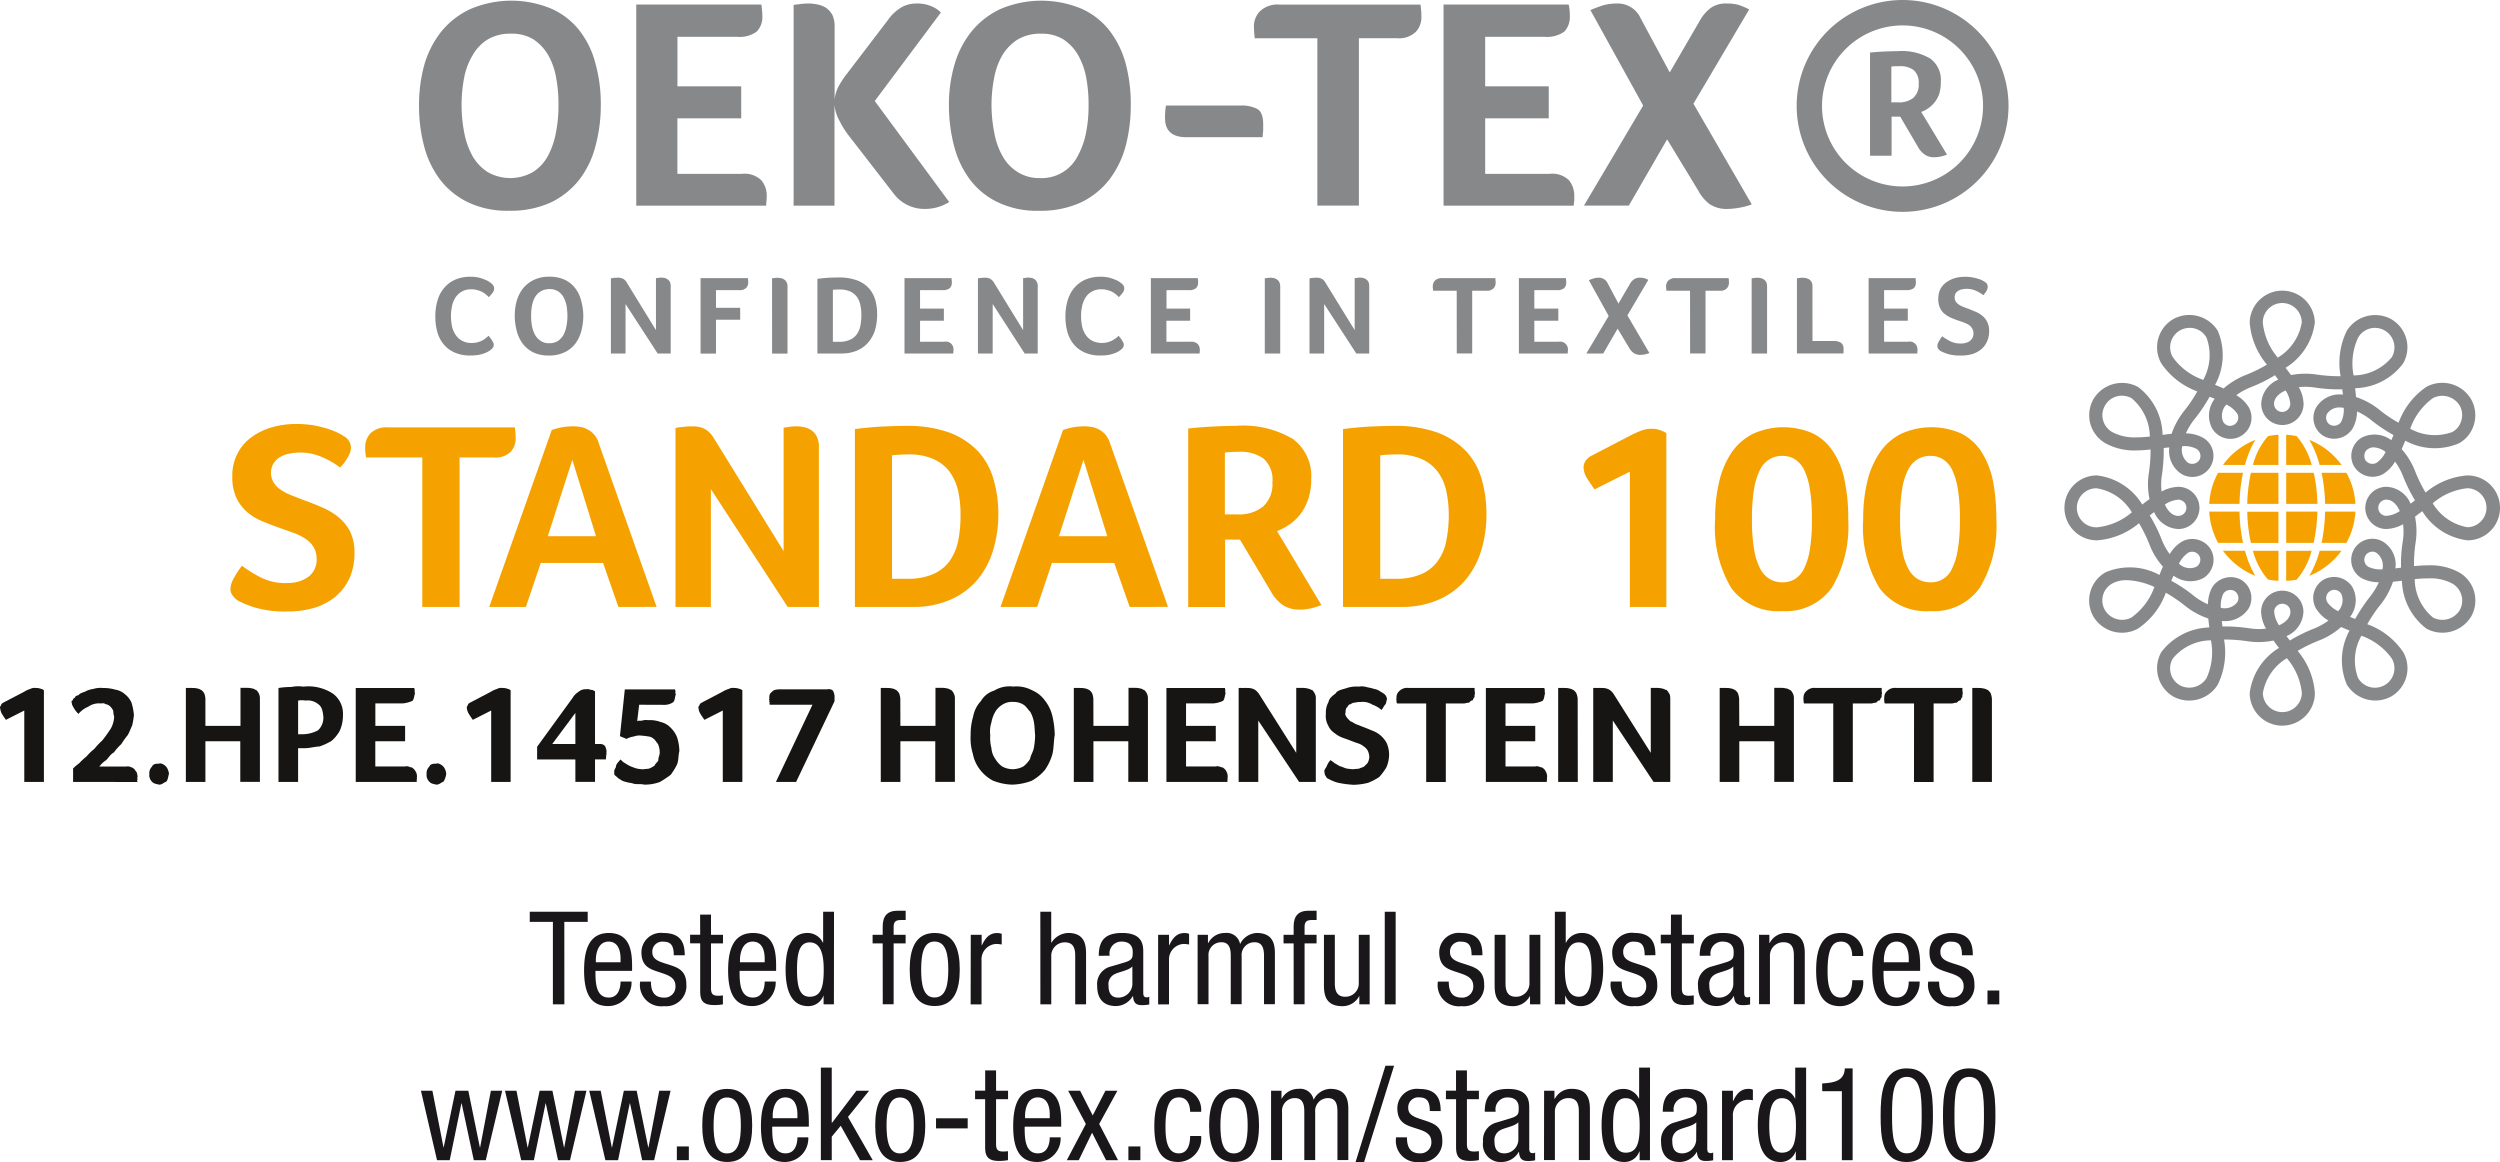 <?xml version="1.0" encoding="UTF-8"?>
<svg xmlns="http://www.w3.org/2000/svg" id="Layer_x0020_1" width="125.092" height="58.142" viewBox="0 0 125.092 58.142">
  <path id="Trazado_5599" data-name="Trazado 5599" d="M28.239,50.255h-.574V46.126H26.507v-.505h2.9v.505h-1.17Z" fill="#1a171b"></path>
  <path id="Trazado_5600" data-name="Trazado 5600" d="M31.05,48.148v-.187c0-.386-.119-.846-.6-.846-.568,0-.636.7-.636.909v.125Zm-1.255.432c0,.534,0,1.334.664,1.334.522,0,.591-.545.591-.8H31.6a1.172,1.172,0,0,1-1.164,1.227c-.852,0-1.21-.585-1.21-1.783,0-.869.17-1.874,1.238-1.874s1.164.926,1.164,1.675v.221Z" fill="#1a171b"></path>
  <path id="Trazado_5601" data-name="Trazado 5601" d="M33.713,47.8c0-.443-.114-.681-.511-.681a.5.5,0,0,0-.562.528c0,.409.426.488.857.63s.846.29.846.982a1.012,1.012,0,0,1-1.119,1.085,1.064,1.064,0,0,1-1.192-1.227h.539c0,.42.119.8.653.8a.542.542,0,0,0,.574-.574c0-.471-.426-.568-.846-.71s-.857-.267-.857-.988a.976.976,0,0,1,1.107-.96c1.016,0,1.051.7,1.062,1.113Z" fill="#1a171b"></path>
  <path id="Trazado_5602" data-name="Trazado 5602" d="M35.031,45.763h.545v1.011h.6v.432h-.6v2.232c0,.278.074.386.358.386a1.9,1.9,0,0,0,.238-.017v.449a2.642,2.642,0,0,1-.437.034c-.568,0-.7-.233-.7-.687v-2.4h-.505v-.432h.505Z" fill="#1a171b"></path>
  <path id="Trazado_5603" data-name="Trazado 5603" d="M38.262,48.148v-.187c0-.386-.119-.846-.6-.846-.568,0-.636.7-.636.909v.125Zm-1.255.432c0,.534,0,1.334.67,1.334.517,0,.585-.545.585-.8h.551a1.173,1.173,0,0,1-1.17,1.227c-.852,0-1.21-.585-1.21-1.783,0-.869.17-1.874,1.244-1.874s1.158.926,1.158,1.675v.221Z" fill="#1a171b"></path>
  <path id="Trazado_5604" data-name="Trazado 5604" d="M40.516,49.874c.6,0,.7-.568.7-1.357,0-.676-.114-1.363-.7-1.363-.511,0-.636.528-.636,1.363S40,49.874,40.516,49.874Zm1.21.38h-.517v-.432H41.2a.8.8,0,0,1-.755.522c-.823,0-1.136-.733-1.136-1.828,0-.727.119-1.834,1.1-1.834a.853.853,0,0,1,.767.488h.011v-1.55h.545Z" fill="#1a171b"></path>
  <path id="Trazado_5605" data-name="Trazado 5605" d="M44.167,47.205h-.505v-.432h.505v-.409c0-.522.227-.795.75-.795h.4v.466h-.25c-.238,0-.352.091-.352.329v.409h.6v.432h-.6v3.044h-.545Z" fill="#1a171b"></path>
  <path id="Trazado_5606" data-name="Trazado 5606" d="M47.449,48.511c0-.75-.108-1.4-.693-1.4-.551,0-.664.647-.664,1.4s.108,1.4.664,1.4C47.336,49.914,47.449,49.267,47.449,48.511Zm-.681-1.828c1.011,0,1.255.852,1.255,1.828s-.25,1.828-1.255,1.828-1.249-.846-1.249-1.828S45.774,46.683,46.768,46.683Z" fill="#1a171b"></path>
  <path id="Trazado_5607" data-name="Trazado 5607" d="M48.574,46.774h.545V47.3h.011c.159-.335.363-.613.755-.613a.6.6,0,0,1,.238.04v.534a1.506,1.506,0,0,0-.3-.028.772.772,0,0,0-.71.823v2.2h-.545Z" fill="#1a171b"></path>
  <path id="Trazado_5608" data-name="Trazado 5608" d="M52.055,45.621H52.6v1.55h.011a1.021,1.021,0,0,1,.84-.488c.892,0,.892.7.892,1.1v2.47H53.8v-2.4c0-.267-.017-.7-.505-.7a.671.671,0,0,0-.693.7v2.4h-.545Z" fill="#1a171b"></path>
  <path id="Trazado_5609" data-name="Trazado 5609" d="M56.66,48.358c-.2.216-.681.261-.926.409a.549.549,0,0,0-.267.551c0,.352.125.6.494.6a.706.706,0,0,0,.7-.659Zm-1.681-.534c0-.789.341-1.141,1.17-1.141,1.056,0,1.056.636,1.056,1v1.942c0,.142,0,.278.17.278a.226.226,0,0,0,.131-.034v.392a2.046,2.046,0,0,1-.324.034c-.2,0-.466,0-.488-.449h-.017a.981.981,0,0,1-.835.494c-.647,0-.943-.386-.943-1.011a.9.9,0,0,1,.653-.96l.733-.216c.392-.125.392-.238.392-.528,0-.324-.193-.511-.556-.511a.593.593,0,0,0-.6.681v.028Z" fill="#1a171b"></path>
  <path id="Trazado_5610" data-name="Trazado 5610" d="M57.949,46.774h.545V47.3h.011c.159-.335.363-.613.755-.613a.6.6,0,0,1,.238.04v.534a1.425,1.425,0,0,0-.29-.028.776.776,0,0,0-.715.823v2.2h-.545Z" fill="#1a171b"></path>
  <path id="Trazado_5611" data-name="Trazado 5611" d="M59.925,46.774h.517v.409h.017a.926.926,0,0,1,.84-.5.68.68,0,0,1,.75.556.978.978,0,0,1,.829-.556c.914,0,.914.7.914,1.1v2.464h-.545v-2.4c0-.267-.023-.7-.466-.7a.639.639,0,0,0-.653.7v2.4h-.545v-2.4c0-.267-.017-.7-.466-.7a.638.638,0,0,0-.647.7v2.4h-.545Z" fill="#1a171b"></path>
  <path id="Trazado_5612" data-name="Trazado 5612" d="M64.729,47.205h-.505v-.432h.505v-.409c0-.522.227-.795.75-.795h.4v.466h-.256c-.233,0-.346.091-.346.329v.409h.6v.432h-.6v3.044h-.545Z" fill="#1a171b"></path>
  <path id="Trazado_5613" data-name="Trazado 5613" d="M68.534,50.255h-.517v-.409h-.011a.937.937,0,0,1-.84.5c-.92,0-.92-.7-.92-1.107V46.774h.545v2.4c0,.267.023.7.517.7a.666.666,0,0,0,.681-.7v-2.4h.545Z" fill="#1a171b"></path>
  <path id="Trazado_5614" data-name="Trazado 5614" d="M69.289,50.255h.545V45.621h-.545Z" fill="#1a171b"></path>
  <path id="Trazado_5615" data-name="Trazado 5615" d="M73.633,47.8c0-.443-.114-.681-.511-.681a.5.5,0,0,0-.568.528c0,.409.432.488.857.63s.852.29.852.982a1.013,1.013,0,0,1-1.124,1.085,1.064,1.064,0,0,1-1.192-1.227h.545c0,.42.114.8.647.8a.546.546,0,0,0,.579-.574c0-.471-.432-.568-.852-.71s-.852-.267-.852-.988a.976.976,0,0,1,1.107-.96c1.011,0,1.051.7,1.056,1.113Z" fill="#1a171b"></path>
  <path id="Trazado_5616" data-name="Trazado 5616" d="M77.074,50.255h-.517v-.409h-.011a.952.952,0,0,1-.846.5c-.914,0-.914-.7-.914-1.107V46.774h.545v2.4c0,.267.023.7.511.7a.667.667,0,0,0,.687-.7v-2.4h.545Z" fill="#1a171b"></path>
  <path id="Trazado_5617" data-name="Trazado 5617" d="M79,49.874c.505,0,.636-.568.636-1.357,0-.835-.131-1.363-.636-1.363-.579,0-.7.687-.7,1.363C78.306,49.227,78.426,49.874,79,49.874ZM77.8,45.621h.545v1.55h.011a.869.869,0,0,1,.806-.488c.937,0,1.056,1.107,1.056,1.834,0,.977-.329,1.828-1.136,1.828a.8.8,0,0,1-.755-.522h-.011v.432H77.8Z" fill="#1a171b"></path>
  <path id="Trazado_5618" data-name="Trazado 5618" d="M82.293,47.8c0-.443-.114-.681-.511-.681a.5.5,0,0,0-.562.528c0,.409.426.488.852.63s.852.29.852.982A1.012,1.012,0,0,1,81.8,50.34a1.068,1.068,0,0,1-1.2-1.227h.545c0,.42.119.8.653.8a.544.544,0,0,0,.574-.574c0-.471-.426-.568-.846-.71s-.857-.267-.857-.988a.976.976,0,0,1,1.107-.96c1.011,0,1.051.7,1.056,1.113Z" fill="#1a171b"></path>
  <path id="Trazado_5619" data-name="Trazado 5619" d="M83.61,45.763h.545v1.011h.6v.432h-.6v2.232c0,.278.074.386.358.386a2,2,0,0,0,.238-.017v.449a2.667,2.667,0,0,1-.443.034c-.562,0-.7-.233-.7-.687v-2.4H83.1v-.432h.505Z" fill="#1a171b"></path>
  <path id="Trazado_5620" data-name="Trazado 5620" d="M86.728,48.358c-.2.216-.681.261-.931.409a.549.549,0,0,0-.267.551c0,.352.125.6.5.6a.706.706,0,0,0,.7-.659Zm-1.681-.534c0-.789.335-1.141,1.164-1.141,1.062,0,1.062.636,1.062,1v1.942c0,.142,0,.278.165.278a.212.212,0,0,0,.131-.034v.392a2.037,2.037,0,0,1-.318.034c-.2,0-.466,0-.488-.449h-.017a.988.988,0,0,1-.835.494c-.653,0-.948-.386-.948-1.011a.9.9,0,0,1,.653-.96l.738-.216c.392-.125.392-.238.392-.528,0-.324-.193-.511-.556-.511a.593.593,0,0,0-.6.681v.028Z" fill="#1a171b"></path>
  <path id="Trazado_5621" data-name="Trazado 5621" d="M88.017,46.774h.517v.409h.017a.926.926,0,0,1,.84-.5c.914,0,.914.7.914,1.1v2.464H89.76v-2.4c0-.267-.017-.7-.511-.7a.667.667,0,0,0-.687.7v2.4h-.545Z" fill="#1a171b"></path>
  <path id="Trazado_5622" data-name="Trazado 5622" d="M92.679,47.836c0-.341-.136-.721-.551-.721-.341,0-.681.17-.681,1.437,0,.454.006,1.363.659,1.363.466,0,.574-.494.574-.869h.545a1.169,1.169,0,0,1-1.141,1.3c-.852,0-1.21-.591-1.21-1.789,0-.869.17-1.874,1.238-1.874a1.052,1.052,0,0,1,1.113,1.153Z" fill="#1a171b"></path>
  <path id="Trazado_5623" data-name="Trazado 5623" d="M95.507,48.148v-.187c0-.386-.125-.846-.608-.846-.568,0-.636.7-.636.909v.125Zm-1.261.432c0,.534,0,1.334.67,1.334.517,0,.591-.545.591-.8h.545a1.173,1.173,0,0,1-1.17,1.227c-.852,0-1.2-.585-1.2-1.783,0-.869.165-1.874,1.238-1.874s1.158.926,1.158,1.675v.221Z" fill="#1a171b"></path>
  <path id="Trazado_5624" data-name="Trazado 5624" d="M98.17,47.8c0-.443-.119-.681-.511-.681a.5.5,0,0,0-.568.528c0,.409.426.488.857.63s.846.29.846.982a1.012,1.012,0,0,1-1.119,1.085,1.064,1.064,0,0,1-1.192-1.227h.545c0,.42.114.8.647.8a.546.546,0,0,0,.579-.574c0-.471-.432-.568-.852-.71s-.857-.267-.857-.988c0-.647.505-.96,1.113-.96,1.011,0,1.051.7,1.056,1.113Z" fill="#1a171b"></path>
  <path id="Trazado_5625" data-name="Trazado 5625" d="M99.447,50.255h.591v-.693h-.591Z" fill="#1a171b"></path>
  <path id="Trazado_5626" data-name="Trazado 5626" d="M21.062,54.576h.574l.556,2.839H22.2l.591-2.839h.642l.579,2.839h.011l.539-2.839h.568l-.823,3.475h-.6l-.608-2.845h-.011l-.585,2.845h-.636Z" fill="#1a171b"></path>
  <path id="Trazado_5627" data-name="Trazado 5627" d="M25.269,54.576h.574l.556,2.839h.011L27,54.576h.642l.579,2.839h.011l.539-2.839h.574l-.823,3.475h-.6l-.613-2.845H27.3l-.585,2.845h-.636Z" fill="#1a171b"></path>
  <path id="Trazado_5628" data-name="Trazado 5628" d="M29.483,54.576h.574l.556,2.839h.011l.591-2.839h.642l.579,2.839h.011l.539-2.839h.568l-.823,3.475h-.6l-.608-2.845h-.011l-.585,2.845h-.636Z" fill="#1a171b"></path>
  <path id="Trazado_5629" data-name="Trazado 5629" d="M33.867,58.051h.6v-.687h-.6Z" fill="#1a171b"></path>
  <path id="Trazado_5630" data-name="Trazado 5630" d="M37.069,56.314c0-.755-.108-1.4-.693-1.4-.551,0-.67.647-.67,1.4s.108,1.4.67,1.4C36.956,57.71,37.069,57.063,37.069,56.314Zm-.681-1.828c1.005,0,1.249.846,1.249,1.828s-.25,1.828-1.249,1.828-1.249-.852-1.249-1.828S35.388,54.485,36.388,54.485Z" fill="#1a171b"></path>
  <path id="Trazado_5631" data-name="Trazado 5631" d="M39.9,55.95v-.187c0-.392-.125-.852-.6-.852-.574,0-.636.7-.636.909v.131Zm-1.261.426c0,.534,0,1.334.67,1.334.517,0,.591-.545.591-.8h.545a1.178,1.178,0,0,1-1.17,1.232c-.846,0-1.2-.591-1.2-1.783,0-.874.17-1.874,1.238-1.874s1.158.926,1.158,1.669v.221Z" fill="#1a171b"></path>
  <path id="Trazado_5632" data-name="Trazado 5632" d="M43.668,58.051h-.636l-.965-1.721-.449.545v1.175h-.545V53.418h.545v2.76h.017l1.215-1.6h.636L42.43,55.888Z" fill="#1a171b"></path>
  <path id="Trazado_5633" data-name="Trazado 5633" d="M45.723,56.314c0-.755-.108-1.4-.693-1.4-.551,0-.67.647-.67,1.4s.114,1.4.67,1.4C45.61,57.71,45.723,57.063,45.723,56.314Zm-.681-1.828c1.005,0,1.255.846,1.255,1.828s-.256,1.828-1.255,1.828-1.249-.852-1.249-1.828S44.042,54.485,45.042,54.485Z" fill="#1a171b"></path>
  <path id="Trazado_5634" data-name="Trazado 5634" d="M46.836,56.461H48.42v-.505H46.836Z" fill="#1a171b"></path>
  <path id="Trazado_5635" data-name="Trazado 5635" d="M49.295,53.56h.545v1.016h.6V55h-.6v2.232c0,.278.068.386.358.386a1.9,1.9,0,0,0,.238-.017v.449a2.468,2.468,0,0,1-.443.04c-.562,0-.7-.233-.7-.687V55H48.79v-.426h.505Z" fill="#1a171b"></path>
  <path id="Trazado_5636" data-name="Trazado 5636" d="M52.526,55.95v-.187c0-.392-.119-.852-.6-.852-.568,0-.636.7-.636.909v.131Zm-1.255.426c0,.534,0,1.334.664,1.334.517,0,.591-.545.591-.8h.545a1.176,1.176,0,0,1-1.164,1.232c-.852,0-1.21-.591-1.21-1.783,0-.874.17-1.874,1.238-1.874s1.164.926,1.164,1.669v.221Z" fill="#1a171b"></path>
  <path id="Trazado_5637" data-name="Trazado 5637" d="M53.446,54.576h.6l.63,1.238.636-1.238h.6L55,56.24l.943,1.811h-.6l-.7-1.374-.664,1.374h-.6l.954-1.811Z" fill="#1a171b"></path>
  <path id="Trazado_5638" data-name="Trazado 5638" d="M56.461,58.051h.6v-.687h-.6Z" fill="#1a171b"></path>
  <path id="Trazado_5639" data-name="Trazado 5639" d="M59.55,55.632c0-.335-.136-.721-.551-.721-.335,0-.681.17-.681,1.437,0,.46.006,1.363.664,1.363.466,0,.568-.488.568-.869H60.1a1.169,1.169,0,0,1-1.141,1.3c-.846,0-1.2-.591-1.2-1.783,0-.869.165-1.874,1.238-1.874A1.044,1.044,0,0,1,60.1,55.632Z" fill="#1a171b"></path>
  <path id="Trazado_5640" data-name="Trazado 5640" d="M62.429,56.314c0-.755-.108-1.4-.693-1.4-.551,0-.67.647-.67,1.4s.114,1.4.67,1.4C62.316,57.71,62.429,57.063,62.429,56.314Zm-.681-1.828c1.005,0,1.249.846,1.249,1.828s-.25,1.828-1.249,1.828S60.5,57.29,60.5,56.314,60.748,54.485,61.748,54.485Z" fill="#1a171b"></path>
  <path id="Trazado_5641" data-name="Trazado 5641" d="M63.6,54.576h.522v.4h.011a.941.941,0,0,1,.846-.494.679.679,0,0,1,.75.551.964.964,0,0,1,.823-.551c.914,0,.914.693.914,1.1v2.464h-.545v-2.4c0-.267-.017-.7-.466-.7a.638.638,0,0,0-.647.7v2.4h-.545v-2.4c0-.267-.017-.7-.466-.7a.635.635,0,0,0-.647.7v2.4H63.6Z" fill="#1a171b"></path>
  <path id="Trazado_5642" data-name="Trazado 5642" d="M69.323,53.327h.432l-1.5,4.815h-.426Z" fill="#1a171b"></path>
  <path id="Trazado_5643" data-name="Trazado 5643" d="M71.543,55.592c0-.443-.119-.681-.517-.681a.5.5,0,0,0-.562.534c0,.4.426.483.857.63s.846.29.846.977a1.016,1.016,0,0,1-1.119,1.09,1.067,1.067,0,0,1-1.192-1.232H70.4c0,.42.114.8.647.8a.542.542,0,0,0,.574-.574c0-.466-.426-.562-.846-.7s-.857-.267-.857-.988a.976.976,0,0,1,1.107-.96c1.011,0,1.056.7,1.062,1.107Z" fill="#1a171b"></path>
  <path id="Trazado_5644" data-name="Trazado 5644" d="M72.855,53.56H73.4v1.016H74V55h-.6v2.232c0,.278.074.386.358.386A1.9,1.9,0,0,0,74,57.6v.449a2.406,2.406,0,0,1-.443.04c-.562,0-.7-.233-.7-.687V55H72.35v-.426h.505Z" fill="#1a171b"></path>
  <path id="Trazado_5645" data-name="Trazado 5645" d="M75.973,56.155c-.2.216-.681.261-.926.409a.563.563,0,0,0-.267.556c0,.346.125.591.494.591a.706.706,0,0,0,.7-.659Zm-1.681-.528c0-.795.335-1.141,1.17-1.141,1.056,0,1.056.636,1.056,1v1.936c0,.142,0,.278.17.278a.164.164,0,0,0,.125-.034v.392a1.868,1.868,0,0,1-.318.034c-.2,0-.466,0-.488-.449H75.99a.994.994,0,0,1-.835.5.883.883,0,0,1-.948-1.011.9.9,0,0,1,.659-.96l.733-.221c.392-.125.392-.233.392-.528,0-.324-.193-.511-.556-.511a.593.593,0,0,0-.6.681v.034Z" fill="#1a171b"></path>
  <path id="Trazado_5646" data-name="Trazado 5646" d="M77.262,54.576h.517v.4H77.8a.932.932,0,0,1,.84-.494c.914,0,.914.693.914,1.1v2.464H79v-2.4c0-.267-.017-.7-.511-.7a.67.67,0,0,0-.687.7v2.4h-.545Z" fill="#1a171b"></path>
  <path id="Trazado_5647" data-name="Trazado 5647" d="M81.344,57.676c.608,0,.7-.574.7-1.363,0-.676-.119-1.363-.7-1.363-.505,0-.63.534-.63,1.363S80.839,57.676,81.344,57.676Zm1.215.375h-.517V57.62h-.017a.783.783,0,0,1-.75.522c-.823,0-1.136-.733-1.136-1.828,0-.727.114-1.828,1.1-1.828a.848.848,0,0,1,.767.483h.011v-1.55h.545Z" fill="#1a171b"></path>
  <path id="Trazado_5648" data-name="Trazado 5648" d="M84.876,56.155c-.2.216-.681.261-.931.409a.563.563,0,0,0-.267.556c0,.346.125.591.494.591a.708.708,0,0,0,.7-.659ZM83.2,55.626c0-.795.335-1.141,1.164-1.141,1.062,0,1.062.636,1.062,1v1.936c0,.142,0,.278.165.278a.19.19,0,0,0,.131-.034v.392a2.036,2.036,0,0,1-.318.034c-.21,0-.466,0-.494-.449h-.011a1,1,0,0,1-.84.5c-.647,0-.943-.392-.943-1.011a.9.9,0,0,1,.653-.96l.733-.221c.4-.125.4-.233.4-.528,0-.324-.193-.511-.556-.511a.593.593,0,0,0-.6.681v.034Z" fill="#1a171b"></path>
  <path id="Trazado_5649" data-name="Trazado 5649" d="M86.165,54.576h.545v.517h.011c.153-.329.363-.608.75-.608a.486.486,0,0,1,.238.04v.528a1.577,1.577,0,0,0-.29-.023.768.768,0,0,0-.71.823v2.2h-.545Z" fill="#1a171b"></path>
  <path id="Trazado_5650" data-name="Trazado 5650" d="M89.164,57.676c.6,0,.7-.574.7-1.363,0-.676-.114-1.363-.7-1.363-.505,0-.636.534-.636,1.363S88.658,57.676,89.164,57.676Zm1.21.375h-.517V57.62h-.011a.791.791,0,0,1-.755.522c-.823,0-1.136-.733-1.136-1.828,0-.727.119-1.828,1.1-1.828a.839.839,0,0,1,.761.483h.011v-1.55h.545Z" fill="#1a171b"></path>
  <path id="Trazado_5651" data-name="Trazado 5651" d="M91.174,54.213c.574-.034,1.107-.108,1.136-.755H92.7v4.594h-.539V54.6h-.982Z" fill="#1a171b"></path>
  <path id="Trazado_5652" data-name="Trazado 5652" d="M95.41,57.71c.7,0,.744-.926.744-1.891,0-1.011-.04-1.936-.744-1.936s-.738.926-.738,1.936C94.672,56.785,94.717,57.71,95.41,57.71ZM94.1,55.82c0-1.011.074-2.362,1.306-2.362s1.312,1.232,1.312,2.362c0,.971-.068,2.323-1.312,2.323S94.1,56.91,94.1,55.82Z" fill="#1a171b"></path>
  <path id="Trazado_5653" data-name="Trazado 5653" d="M98.533,57.71c.7,0,.738-.926.738-1.891,0-1.011-.04-1.936-.738-1.936s-.738.926-.738,1.936C97.795,56.785,97.835,57.71,98.533,57.71ZM97.221,55.82c0-1.011.074-2.362,1.312-2.362s1.312,1.232,1.312,2.362c0,.971-.074,2.323-1.312,2.323S97.221,56.91,97.221,55.82Z" fill="#1a171b"></path>
  <path id="Trazado_5654" data-name="Trazado 5654" d="M24.582,17.478a.709.709,0,0,1-.108.085,1.161,1.161,0,0,1-.2.1,1.723,1.723,0,0,1-.312.091,2.352,2.352,0,0,1-.426.034,1.857,1.857,0,0,1-.784-.148,1.475,1.475,0,0,1-.551-.409,1.7,1.7,0,0,1-.318-.613,2.92,2.92,0,0,1-.1-.789,2.707,2.707,0,0,1,.108-.789,1.671,1.671,0,0,1,.329-.63,1.551,1.551,0,0,1,.551-.415,1.892,1.892,0,0,1,.772-.148,1.747,1.747,0,0,1,.4.04,1.632,1.632,0,0,1,.307.1,1.151,1.151,0,0,1,.221.108,1.055,1.055,0,0,1,.131.1.372.372,0,0,1,.085.1.238.238,0,0,1,.04.136.378.378,0,0,1-.085.227,1.651,1.651,0,0,1-.187.21,1.777,1.777,0,0,0-.148-.142,1.258,1.258,0,0,0-.193-.125,1.242,1.242,0,0,0-.233-.085.978.978,0,0,0-.3-.04.908.908,0,0,0-.483.119.866.866,0,0,0-.312.3,1.272,1.272,0,0,0-.17.432,2.245,2.245,0,0,0-.051.483,2.516,2.516,0,0,0,.051.511,1.186,1.186,0,0,0,.176.426.9.9,0,0,0,.324.3.95.95,0,0,0,.494.114.978.978,0,0,0,.3-.04,1.106,1.106,0,0,0,.233-.091,1.18,1.18,0,0,0,.176-.119l.131-.114c.017.028.045.062.074.1a1.4,1.4,0,0,1,.153.238.331.331,0,0,1,.028.114.271.271,0,0,1-.028.125A.377.377,0,0,1,24.582,17.478Z" fill="#87888a"></path>
  <path id="Trazado_5655" data-name="Trazado 5655" d="M28.392,15.8a2.9,2.9,0,0,0-.045-.511,1.573,1.573,0,0,0-.153-.426.851.851,0,0,0-.278-.29.774.774,0,0,0-.415-.108.874.874,0,0,0-.437.108.832.832,0,0,0-.29.29,1.4,1.4,0,0,0-.153.426,2.446,2.446,0,0,0-.045.511,2.631,2.631,0,0,0,.045.522,1.475,1.475,0,0,0,.153.437.85.85,0,0,0,.284.3.723.723,0,0,0,.426.114.754.754,0,0,0,.432-.114.888.888,0,0,0,.278-.3,1.47,1.47,0,0,0,.148-.437A2.629,2.629,0,0,0,28.392,15.8Zm.795-.006a3.015,3.015,0,0,1-.1.767,1.726,1.726,0,0,1-.307.642,1.457,1.457,0,0,1-.534.426,1.763,1.763,0,0,1-.789.159,1.729,1.729,0,0,1-.778-.159,1.492,1.492,0,0,1-.522-.432,1.82,1.82,0,0,1-.3-.636,3,3,0,0,1-.1-.761,2.715,2.715,0,0,1,.1-.75,1.857,1.857,0,0,1,.318-.625,1.591,1.591,0,0,1,.539-.42,1.729,1.729,0,0,1,.778-.159,1.775,1.775,0,0,1,.767.153,1.429,1.429,0,0,1,.517.415,1.658,1.658,0,0,1,.3.619A2.938,2.938,0,0,1,29.187,15.792Z" fill="#87888a"></path>
  <path id="Trazado_5656" data-name="Trazado 5656" d="M33.56,17.688h-.653L31.3,15.213v2.476h-.733V13.929c.034-.006.085-.017.148-.023s.131-.011.193-.011a.569.569,0,0,1,.284.062.49.49,0,0,1,.176.193l1.454,2.368v-2.6l.148-.017a.408.408,0,0,1,.108-.011.867.867,0,0,1,.17.017.455.455,0,0,1,.153.068.383.383,0,0,1,.119.131.5.5,0,0,1,.04.221Z" fill="#87888a"></path>
  <path id="Trazado_5657" data-name="Trazado 5657" d="M35.826,15.4h1.21V16h-1.21v1.692h-.772V13.918h2.368c.006.04.006.074.011.1s.006.062.006.108a.4.4,0,0,1-.1.278.456.456,0,0,1-.358.114H35.826Z" fill="#87888a"></path>
  <path id="Trazado_5658" data-name="Trazado 5658" d="M38.631,13.924l.153-.017A.5.5,0,0,1,38.9,13.9a.97.97,0,0,1,.176.017.4.4,0,0,1,.159.068.334.334,0,0,1,.119.131.426.426,0,0,1,.051.221v3.356h-.772Z" fill="#87888a"></path>
  <path id="Trazado_5659" data-name="Trazado 5659" d="M43.1,15.752a2.274,2.274,0,0,0-.051-.494,1.124,1.124,0,0,0-.17-.4.934.934,0,0,0-.335-.273,1.319,1.319,0,0,0-.534-.1,3.31,3.31,0,0,0-.335.017v2.6h.307a1.262,1.262,0,0,0,.545-.1.812.812,0,0,0,.346-.278,1.08,1.08,0,0,0,.176-.42A2.753,2.753,0,0,0,43.1,15.752Zm.789-.011a2.727,2.727,0,0,1-.1.755,1.751,1.751,0,0,1-.329.619,1.5,1.5,0,0,1-.562.42,1.946,1.946,0,0,1-.806.153H40.9V13.952c.238-.028.443-.051.613-.057s.318-.011.443-.011a2.615,2.615,0,0,1,.937.148,1.558,1.558,0,0,1,.591.4,1.513,1.513,0,0,1,.318.6A2.644,2.644,0,0,1,43.889,15.741Z" fill="#87888a"></path>
  <path id="Trazado_5660" data-name="Trazado 5660" d="M47.239,17.1a.385.385,0,0,1,.471.4.552.552,0,0,1-.006.1c0,.028-.006.062-.006.091H45.258V13.918h2.351a.8.8,0,0,1,.011.1.586.586,0,0,1,.006.108.375.375,0,0,1-.1.29.536.536,0,0,1-.38.1H46.036v.926h1.192v.608H46.036V17.1Z" fill="#87888a"></path>
  <path id="Trazado_5661" data-name="Trazado 5661" d="M51.924,17.688h-.653l-1.6-2.476v2.476h-.738V13.929c.04-.006.085-.017.153-.023s.125-.011.187-.011a.569.569,0,0,1,.284.062.546.546,0,0,1,.182.193l1.454,2.368v-2.6l.142-.017a.408.408,0,0,1,.108-.011.867.867,0,0,1,.17.017.375.375,0,0,1,.153.068.322.322,0,0,1,.114.131.428.428,0,0,1,.045.221Z" fill="#87888a"></path>
  <path id="Trazado_5662" data-name="Trazado 5662" d="M56.109,17.478a.709.709,0,0,1-.108.085,1.161,1.161,0,0,1-.2.1,1.723,1.723,0,0,1-.312.091,2.33,2.33,0,0,1-.42.034,1.884,1.884,0,0,1-.789-.148,1.475,1.475,0,0,1-.551-.409,1.7,1.7,0,0,1-.318-.613,2.92,2.92,0,0,1-.1-.789,2.707,2.707,0,0,1,.108-.789,1.755,1.755,0,0,1,.329-.63,1.551,1.551,0,0,1,.551-.415,1.892,1.892,0,0,1,.772-.148,1.714,1.714,0,0,1,.4.04,1.632,1.632,0,0,1,.307.1,1.007,1.007,0,0,1,.221.108,1.2,1.2,0,0,1,.136.1.509.509,0,0,1,.085.1.285.285,0,0,1,.034.136.378.378,0,0,1-.085.227,1.651,1.651,0,0,1-.187.21,1.184,1.184,0,0,0-.148-.142,1.535,1.535,0,0,0-.187-.125,1.166,1.166,0,0,0-.238-.085.953.953,0,0,0-.3-.04.908.908,0,0,0-.483.119.823.823,0,0,0-.312.3,1.272,1.272,0,0,0-.17.432,2.245,2.245,0,0,0-.051.483,2.516,2.516,0,0,0,.051.511,1.186,1.186,0,0,0,.176.426.9.9,0,0,0,.324.3,1.126,1.126,0,0,0,.789.074,1,1,0,0,0,.233-.091c.068-.04.125-.079.182-.119s.091-.079.125-.114c.017.028.045.062.074.1a.455.455,0,0,1,.085.119.639.639,0,0,1,.068.119.358.358,0,0,1,.034.114.27.27,0,0,1-.034.125A.377.377,0,0,1,56.109,17.478Z" fill="#87888a"></path>
  <path id="Trazado_5663" data-name="Trazado 5663" d="M59.562,17.1a.465.465,0,0,1,.375.119.46.46,0,0,1,.1.278.552.552,0,0,1-.006.1c0,.028-.006.062-.006.091H57.586V13.918h2.345q.009.06.017.1v.108a.375.375,0,0,1-.1.29.536.536,0,0,1-.38.1h-1.1v.926H59.55v.608H58.364V17.1Z" fill="#87888a"></path>
  <path id="Trazado_5664" data-name="Trazado 5664" d="M63.287,13.924l.153-.017a.513.513,0,0,1,.119-.011.911.911,0,0,1,.17.017.436.436,0,0,1,.159.068.3.3,0,0,1,.119.131.426.426,0,0,1,.051.221v3.356h-.772Z" fill="#87888a"></path>
  <path id="Trazado_5665" data-name="Trazado 5665" d="M68.511,17.688h-.647l-1.607-2.476v2.476h-.733V13.929c.034-.006.085-.017.148-.023s.131-.011.193-.011a.569.569,0,0,1,.284.062.49.49,0,0,1,.176.193l1.459,2.368v-2.6l.142-.017a.408.408,0,0,1,.108-.011.771.771,0,0,1,.165.017.375.375,0,0,1,.153.068.334.334,0,0,1,.119.131.5.5,0,0,1,.04.221Z" fill="#87888a"></path>
  <path id="Trazado_5666" data-name="Trazado 5666" d="M72.889,14.548H71.708v-.006c-.006-.045-.006-.085-.011-.114a.586.586,0,0,1-.006-.108.439.439,0,0,1,.108-.278.468.468,0,0,1,.369-.125H74.82a1.7,1.7,0,0,1,.017.244.389.389,0,0,1-.1.261.439.439,0,0,1-.363.125h-.71v3.14h-.772Z" fill="#87888a"></path>
  <path id="Trazado_5667" data-name="Trazado 5667" d="M77.988,17.1a.39.39,0,0,1,.466.4.552.552,0,0,1-.006.1c0,.028-.006.062-.006.091H76V13.918h2.351a.8.8,0,0,1,.011.1.586.586,0,0,1,.006.108.375.375,0,0,1-.1.29.536.536,0,0,1-.38.1H76.773v.926h1.2v.608h-1.2V17.1Z" fill="#87888a"></path>
  <path id="Trazado_5668" data-name="Trazado 5668" d="M80.941,16.445l-.721,1.244h-.846l1.119-1.88L79.5,14.02a1.7,1.7,0,0,1,.238-.085.743.743,0,0,1,.25-.04.487.487,0,0,1,.454.278l.539,1.016.562-.96a.72.72,0,0,1,.221-.256.532.532,0,0,1,.307-.079.852.852,0,0,1,.21.028.8.8,0,0,1,.193.085L81.43,15.781l1.1,1.885a1.572,1.572,0,0,1-.233.068,1.552,1.552,0,0,1-.216.023.57.57,0,0,1-.346-.1.79.79,0,0,1-.216-.25Z" fill="#87888a"></path>
  <path id="Trazado_5669" data-name="Trazado 5669" d="M84.564,14.548H83.383v-.006a1.085,1.085,0,0,1-.011-.114.585.585,0,0,1-.006-.108.41.41,0,0,1,.108-.278.482.482,0,0,1,.375-.125h2.646a1.706,1.706,0,0,1,.017.244.419.419,0,0,1-.1.261.434.434,0,0,1-.358.125h-.715v3.14h-.772Z" fill="#87888a"></path>
  <path id="Trazado_5670" data-name="Trazado 5670" d="M87.647,13.924l.153-.017a.521.521,0,0,1,.114-.011.924.924,0,0,1,.176.017.461.461,0,0,1,.165.068.383.383,0,0,1,.119.131.494.494,0,0,1,.045.221v3.356h-.772Z" fill="#87888a"></path>
  <path id="Trazado_5671" data-name="Trazado 5671" d="M90.691,17.064h1.1a.5.5,0,0,1,.221.04.274.274,0,0,1,.142.085.253.253,0,0,1,.074.131.422.422,0,0,1,.017.148V17.6c0,.051,0,.08-.011.085H89.913V13.924a1.406,1.406,0,0,1,.153-.017.47.47,0,0,1,.114-.011.867.867,0,0,1,.17.017.615.615,0,0,1,.17.062.484.484,0,0,1,.125.136.494.494,0,0,1,.045.221Z" fill="#87888a"></path>
  <path id="Trazado_5672" data-name="Trazado 5672" d="M95.472,17.1a.385.385,0,0,1,.471.4v.1c-.006.028-.006.062-.011.091H93.5V13.918h2.351a.689.689,0,0,1,.006.1.585.585,0,0,1,.006.108.373.373,0,0,1-.1.29.555.555,0,0,1-.38.1H94.274v.926h1.187v.608H94.274V17.1Z" fill="#87888a"></path>
  <path id="Trazado_5673" data-name="Trazado 5673" d="M97.182,16.825a2.62,2.62,0,0,0,.392.244,1.13,1.13,0,0,0,.539.119.817.817,0,0,0,.233-.028.57.57,0,0,0,.2-.085.526.526,0,0,0,.142-.153.45.45,0,0,0,.057-.238.458.458,0,0,0-.062-.244.523.523,0,0,0-.159-.176,1.168,1.168,0,0,0-.238-.119c-.091-.034-.182-.068-.284-.1s-.238-.085-.358-.136a1.474,1.474,0,0,1-.329-.193.793.793,0,0,1-.238-.3,1.006,1.006,0,0,1-.091-.46,1.1,1.1,0,0,1,.1-.483,1.023,1.023,0,0,1,.3-.346,1.491,1.491,0,0,1,.426-.21,1.894,1.894,0,0,1,.517-.068,2.193,2.193,0,0,1,.346.028,2.162,2.162,0,0,1,.29.068,1.151,1.151,0,0,1,.346.159.278.278,0,0,1,.148.25.517.517,0,0,1-.051.187,1.185,1.185,0,0,1-.17.227,1.753,1.753,0,0,0-.363-.216,1.124,1.124,0,0,0-.477-.1.867.867,0,0,0-.2.023.549.549,0,0,0-.2.068.388.388,0,0,0-.142.131.4.4,0,0,0-.051.21.39.39,0,0,0,.051.2A.544.544,0,0,0,98,15.23a1.017,1.017,0,0,0,.221.119c.085.034.17.068.267.1.119.045.239.1.363.148a1.492,1.492,0,0,1,.335.2.861.861,0,0,1,.244.307.95.95,0,0,1,.1.46,1.2,1.2,0,0,1-.108.528,1.035,1.035,0,0,1-.29.386,1.324,1.324,0,0,1-.443.238,2.033,2.033,0,0,1-.574.074,2.1,2.1,0,0,1-.659-.08,2.705,2.705,0,0,1-.363-.148.486.486,0,0,1-.108-.108.213.213,0,0,1-.045-.142.453.453,0,0,1,.079-.233A1.869,1.869,0,0,1,97.182,16.825Z" fill="#87888a"></path>
  <path id="Trazado_5674" data-name="Trazado 5674" d="M27.944,5.247a7.1,7.1,0,0,0-.119-1.369,3.464,3.464,0,0,0-.4-1.13,2.407,2.407,0,0,0-.733-.778,2.041,2.041,0,0,0-1.113-.284,2.205,2.205,0,0,0-1.17.284,2.186,2.186,0,0,0-.75.778,3.369,3.369,0,0,0-.432,1.13,7.084,7.084,0,0,0-.131,1.369,7.247,7.247,0,0,0,.131,1.38,3.95,3.95,0,0,0,.409,1.17,2.346,2.346,0,0,0,.755.806,2.278,2.278,0,0,0,2.283,0,2.168,2.168,0,0,0,.744-.806,3.946,3.946,0,0,0,.4-1.17A6.818,6.818,0,0,0,27.944,5.247Zm2.118-.011a7.8,7.8,0,0,1-.261,2.05A4.64,4.64,0,0,1,29,8.972a4.048,4.048,0,0,1-1.425,1.153,4.856,4.856,0,0,1-2.107.42,4.519,4.519,0,0,1-2.067-.432A3.862,3.862,0,0,1,22,8.961a4.761,4.761,0,0,1-.789-1.687,7.84,7.84,0,0,1-.244-2.027,7.577,7.577,0,0,1,.261-1.993,4.851,4.851,0,0,1,.846-1.664A4.062,4.062,0,0,1,23.52.46a5.21,5.21,0,0,1,4.1-.011,3.706,3.706,0,0,1,1.391,1.1A4.51,4.51,0,0,1,29.8,3.2,7.505,7.505,0,0,1,30.062,5.236Z" fill="#87888a"></path>
  <path id="Trazado_5675" data-name="Trazado 5675" d="M37.115,8.7a1.2,1.2,0,0,1,.982.324,1.168,1.168,0,0,1,.267.738,1.974,1.974,0,0,1-.011.278c-.006.074-.011.159-.017.25h-6.5V.227h6.258a2.1,2.1,0,0,1,.034.284,1.834,1.834,0,0,1,.017.273,1.056,1.056,0,0,1-.278.795,1.446,1.446,0,0,1-1,.261h-2.97V4.321h3.191v1.6H33.895V8.7Z" fill="#87888a"></path>
  <path id="Trazado_5676" data-name="Trazado 5676" d="M39.71.244l.415-.051q.2-.017.307-.017a2.141,2.141,0,0,1,.46.045,1.332,1.332,0,0,1,.432.165,1.04,1.04,0,0,1,.324.358,1.379,1.379,0,0,1,.114.608V4.974a1.8,1.8,0,0,1,.2-.653,4.477,4.477,0,0,1,.415-.63L44.44.988a2.14,2.14,0,0,1,.693-.636,1.51,1.51,0,0,1,.727-.176A1.805,1.805,0,0,1,46.575.3a1.462,1.462,0,0,1,.505.324L43.77,5.054l3.725,5.054a2.25,2.25,0,0,1-1.175.346,1.925,1.925,0,0,1-1.613-.778L42.5,6.826a4.3,4.3,0,0,1-.488-.772,1.939,1.939,0,0,1-.256-.823v5.06H39.71Z" fill="#87888a"></path>
  <path id="Trazado_5677" data-name="Trazado 5677" d="M54.468,5.247a7.1,7.1,0,0,0-.119-1.369,3.605,3.605,0,0,0-.409-1.13,2.349,2.349,0,0,0-.733-.778A2.034,2.034,0,0,0,52.1,1.687a2.205,2.205,0,0,0-1.17.284,2.39,2.39,0,0,0-.767.778,3.475,3.475,0,0,0-.415,1.13,7.077,7.077,0,0,0-.136,1.369,7.242,7.242,0,0,0,.136,1.38,3.654,3.654,0,0,0,.409,1.17,2.2,2.2,0,0,0,.755.806,2.026,2.026,0,0,0,1.136.307A2.017,2.017,0,0,0,53.929,7.8a3.954,3.954,0,0,0,.415-1.17A6.818,6.818,0,0,0,54.468,5.247Zm2.112-.011a8.047,8.047,0,0,1-.25,2.05,4.85,4.85,0,0,1-.812,1.687,4,4,0,0,1-1.425,1.153,4.821,4.821,0,0,1-2.1.42,4.52,4.52,0,0,1-2.078-.432,3.789,3.789,0,0,1-1.4-1.153,4.852,4.852,0,0,1-.784-1.687,8.093,8.093,0,0,1-.25-2.027,7.132,7.132,0,0,1,.273-1.993A4.743,4.743,0,0,1,48.6,1.59,4.113,4.113,0,0,1,50.039.46,5.224,5.224,0,0,1,54.144.449a3.687,3.687,0,0,1,1.386,1.1,4.716,4.716,0,0,1,.8,1.652A7.743,7.743,0,0,1,56.58,5.236Z" fill="#87888a"></path>
  <path id="Trazado_5678" data-name="Trazado 5678" d="M59.369,6.865c-.715,0-1.073-.312-1.073-.943a3.383,3.383,0,0,1,.045-.642h3.753a1.66,1.66,0,0,1,.8.165c.21.108.312.363.312.778v.318a3.113,3.113,0,0,0-.028.324Z" fill="#87888a"></path>
  <path id="Trazado_5679" data-name="Trazado 5679" d="M65.916,1.914H62.781V1.9c-.011-.125-.023-.221-.028-.307s-.011-.17-.011-.284a1.08,1.08,0,0,1,.3-.744,1.267,1.267,0,0,1,.982-.335h7.053a4.065,4.065,0,0,1,.045.642,1.064,1.064,0,0,1-.273.715,1.2,1.2,0,0,1-.954.324h-1.9v8.376H65.916Z" fill="#87888a"></path>
  <path id="Trazado_5680" data-name="Trazado 5680" d="M77.523,8.7a1.2,1.2,0,0,1,.988.324,1.231,1.231,0,0,1,.261.738v.278c-.017.074-.017.159-.028.25H72.23V.227h6.263a2.391,2.391,0,0,1,.045.284c.006.074.011.165.011.273a1.076,1.076,0,0,1-.273.795,1.481,1.481,0,0,1-1.011.261H74.314V4.321h3.18v1.6h-3.18V8.7Z" fill="#87888a"></path>
  <path id="Trazado_5681" data-name="Trazado 5681" d="M83.417,6.973,81.5,10.289H79.255l2.964-5.008L79.578.505q.315-.136.63-.238A2.5,2.5,0,0,1,80.89.176a1.254,1.254,0,0,1,1.2.733l1.459,2.714,1.482-2.55a2.084,2.084,0,0,1,.585-.687,1.326,1.326,0,0,1,.812-.21,2.118,2.118,0,0,1,.562.068,3.75,3.75,0,0,1,.534.227L84.734,5.19l2.919,5.037a3.115,3.115,0,0,1-.613.165,3.606,3.606,0,0,1-.568.062,1.565,1.565,0,0,1-.926-.238,2.055,2.055,0,0,1-.568-.676Z" fill="#87888a"></path>
  <path id="Trazado_5682" data-name="Trazado 5682" d="M95.189,0A5.3,5.3,0,1,0,100.5,5.3,5.3,5.3,0,0,0,95.189,0Zm0,1.272A4.029,4.029,0,1,1,91.168,5.3,4.033,4.033,0,0,1,95.189,1.272Z" fill="#87888a"></path>
  <path id="Trazado_5683" data-name="Trazado 5683" d="M96.006,4.191a.83.83,0,0,0-.256-.687,1.126,1.126,0,0,0-.693-.193h-.244c-.074.011-.125.011-.176.023V5.122h.369a1.118,1.118,0,0,0,.733-.227A.883.883,0,0,0,96.006,4.191Zm1.107-.108a2.162,2.162,0,0,1-.068.579,1.455,1.455,0,0,1-.227.437,1.479,1.479,0,0,1-.318.307,1.273,1.273,0,0,1-.369.193L97.42,7.734a2.008,2.008,0,0,1-.312.1,2.169,2.169,0,0,1-.318.034.8.8,0,0,1-.477-.131,1.116,1.116,0,0,1-.352-.4l-.88-1.5h-.432V7.791H93.57V2.629c.244-.023.483-.04.721-.051s.454-.017.653-.017a2.776,2.776,0,0,1,1.647.375A1.319,1.319,0,0,1,97.114,4.083Z" fill="#87888a"></path>
  <path id="Trazado_5684" data-name="Trazado 5684" d="M114.194,15.162a.975.975,0,0,0-.971.977,3.189,3.189,0,0,0,.75,1.755,2.537,2.537,0,0,0,1.2-1.755A.978.978,0,0,0,114.194,15.162Zm4.639,1.244a.969.969,0,0,0-.84.488,3.08,3.08,0,0,0-.227,1.891,2.509,2.509,0,0,0,1.914-.914.977.977,0,0,0-.846-1.465Zm-9.273,0a1,1,0,0,0-.488.131.975.975,0,0,0-.352,1.334,3.128,3.128,0,0,0,1.522,1.136,2.538,2.538,0,0,0,.165-2.112A.959.959,0,0,0,109.561,16.405Zm4.8,3.135c-.358.153-.574.4-.574.664a.406.406,0,1,0,.812,0A1.409,1.409,0,0,0,114.365,19.54Zm-2.958.7a.8.8,0,0,0-.165.857.4.4,0,0,0,.352.21.425.425,0,0,0,.2-.057.41.41,0,0,0,.153-.556A1.39,1.39,0,0,0,111.406,20.244Zm5.707.148a.74.74,0,0,0-.664.307.415.415,0,0,0-.04.307.379.379,0,0,0,.187.25.424.424,0,0,0,.556-.148,1.431,1.431,0,0,0,.125-.7C117.221,20.4,117.164,20.391,117.113,20.391Zm3.487,1.062a2.538,2.538,0,0,0,2.112.165.93.93,0,0,0,.454-.591.956.956,0,0,0-.091-.738,1.017,1.017,0,0,0-1.34-.363A3.2,3.2,0,0,0,120.6,21.453ZM106.171,19.8a.962.962,0,0,0-.84.488.936.936,0,0,0-.1.738.968.968,0,0,0,.454.591,2.349,2.349,0,0,0,1.2.267c.227,0,.46-.017.687-.04a2.561,2.561,0,0,0-.914-1.919A1.04,1.04,0,0,0,106.171,19.8Zm3.021,2.527a.813.813,0,0,0,.3.835.429.429,0,0,0,.562-.153.413.413,0,0,0-.153-.551A1.289,1.289,0,0,0,109.192,22.328Zm9.58.057a.485.485,0,0,0-.267.074.373.373,0,0,0-.187.244.458.458,0,0,0,.034.312.426.426,0,0,0,.556.148,1.4,1.4,0,0,0,.46-.545A1.032,1.032,0,0,0,118.771,22.385Zm-10.448,2.862c.159.358.4.568.67.568a.406.406,0,1,0,0-.812A1.384,1.384,0,0,0,108.323,25.247ZM119.407,25a.406.406,0,1,0,0,.812,1.383,1.383,0,0,0,.67-.238C119.918,25.212,119.674,25,119.407,25Zm-14.48-.568a.977.977,0,1,0,0,1.953,3.164,3.164,0,0,0,1.743-.75A2.5,2.5,0,0,0,104.927,24.435Zm16.8.75a2.52,2.52,0,0,0,1.743,1.2.977.977,0,0,0,0-1.953A3.164,3.164,0,0,0,121.724,25.184Zm-12.7,3.021a.783.783,0,0,0,.863.159.405.405,0,0,0,.153-.556.419.419,0,0,0-.556-.148A1.444,1.444,0,0,0,109.027,28.205Zm9.682-.6a.407.407,0,0,0-.2.761,1.449,1.449,0,0,0,.7.125.8.8,0,0,0-.3-.829A.44.44,0,0,0,118.709,27.6Zm-7.586,2.811a.8.8,0,0,0,.829-.29.414.414,0,0,0-.153-.556.42.42,0,0,0-.556.148A1.416,1.416,0,0,0,111.122,30.414Zm5.673-.9a.365.365,0,0,0-.2.057.411.411,0,0,0-.148.556,1.39,1.39,0,0,0,.545.454.794.794,0,0,0,.159-.863A.417.417,0,0,0,116.8,29.511Zm-10.4-.483a1.433,1.433,0,0,0-.715.17.969.969,0,0,0-.352,1.334,1,1,0,0,0,1.329.358,3.2,3.2,0,0,0,1.141-1.522A3.648,3.648,0,0,0,106.4,29.028Zm14.429-.051a2.523,2.523,0,0,0,.914,1.919,1.017,1.017,0,0,0,1.334-.363.982.982,0,0,0-.363-1.334,2.3,2.3,0,0,0-1.2-.261C121.293,28.938,121.054,28.955,120.827,28.977Zm-6.632,1.232a.4.4,0,0,0-.4.4,1.4,1.4,0,0,0,.244.676c.358-.159.568-.4.568-.676A.4.4,0,0,0,114.194,30.21Zm.38,1.834v.006a7.793,7.793,0,0,1,1.215-.6,3.374,3.374,0,0,0,.721-.4,1.827,1.827,0,0,1-.625-.608A1.066,1.066,0,0,1,116.273,29a1.081,1.081,0,0,1,1.442.392,1.373,1.373,0,0,1-.125,1.476c.079.034.165.068.25.1h.006a9,9,0,0,1,.75-1.124,3.21,3.21,0,0,0,.432-.71,1.847,1.847,0,0,1-.852-.2,1.058,1.058,0,0,1,1.056-1.834,1.349,1.349,0,0,1,.625,1.34l.273-.034h.011a6.906,6.906,0,0,1,.091-1.351,3.088,3.088,0,0,0,.011-.823,1.866,1.866,0,0,1-.835.238,1.056,1.056,0,0,1,0-2.112,1.366,1.366,0,0,1,1.21.846l.216-.165h.006a8.048,8.048,0,0,1-.6-1.215,3.2,3.2,0,0,0-.4-.727,1.745,1.745,0,0,1-.608.63,1.086,1.086,0,0,1-1.442-.392,1.039,1.039,0,0,1-.1-.8,1.071,1.071,0,0,1,.488-.642,1.411,1.411,0,0,1,1.476.131c.04-.079.068-.165.108-.25v-.006a7.788,7.788,0,0,1-1.124-.755,3.28,3.28,0,0,0-.7-.426,1.785,1.785,0,0,1-.216.846,1.09,1.09,0,0,1-1.442.392,1.06,1.06,0,0,1-.38-1.448,1.363,1.363,0,0,1,1.334-.63c-.011-.079-.023-.17-.034-.256v-.011a7.828,7.828,0,0,1-1.346-.085,3.157,3.157,0,0,0-.829-.023,1.8,1.8,0,0,1,.238.835,1.059,1.059,0,0,1-2.118,0,1.366,1.366,0,0,1,.852-1.21c-.051-.068-.108-.142-.159-.216h0l-.006-.006a7.505,7.505,0,0,1-1.21.6,3.31,3.31,0,0,0-.727.4,1.763,1.763,0,0,1,.625.6,1.058,1.058,0,0,1-.392,1.442,1.01,1.01,0,0,1-.528.142,1.064,1.064,0,0,1-.914-.528,1.374,1.374,0,0,1,.131-1.476c-.079-.034-.165-.068-.25-.1h-.006a8.064,8.064,0,0,1-.755,1.119,3.345,3.345,0,0,0-.432.71,1.824,1.824,0,0,1,.852.216,1.032,1.032,0,0,1,.494.636,1.059,1.059,0,0,1-1.545,1.192,1.368,1.368,0,0,1-.63-1.34c-.091.006-.182.017-.273.028l-.006.006a8.42,8.42,0,0,1-.091,1.346,3.137,3.137,0,0,0-.017.829,1.838,1.838,0,0,1,.84-.238,1.056,1.056,0,1,1,0,2.112,1.376,1.376,0,0,1-1.21-.846c-.074.051-.142.1-.216.159l-.006.006a7.546,7.546,0,0,1,.6,1.215,3.144,3.144,0,0,0,.4.721,1.827,1.827,0,0,1,.608-.625,1.085,1.085,0,0,1,1.442.38,1.067,1.067,0,0,1-.386,1.454,1.412,1.412,0,0,1-1.471-.131c-.04.08-.074.159-.114.25h.006l-.006.006a7.447,7.447,0,0,1,1.124.75,3.1,3.1,0,0,0,.71.426,1.847,1.847,0,0,1,.21-.846A1.1,1.1,0,0,1,112.122,29a1.066,1.066,0,0,1,.392,1.448,1.423,1.423,0,0,1-1.34.625c.006.091.023.176.028.267v.006a8.447,8.447,0,0,1,1.351.091,2.924,2.924,0,0,0,.829.017,1.875,1.875,0,0,1-.244-.84,1.059,1.059,0,0,1,2.118,0,1.377,1.377,0,0,1-.846,1.215C114.461,31.9,114.518,31.97,114.575,32.044Zm-3.947-.006a2.5,2.5,0,0,0-1.908.914.975.975,0,0,0,.352,1.334,1.012,1.012,0,0,0,1.34-.363A3.1,3.1,0,0,0,110.628,32.038Zm7.53-.227a2.5,2.5,0,0,0-.165,2.112.974.974,0,1,0,1.687-.977A3.182,3.182,0,0,0,118.158,31.811Zm-3.731,1.124a2.536,2.536,0,0,0-1.2,1.749.977.977,0,0,0,1.953,0A3.157,3.157,0,0,0,114.427,32.935Zm-.233,3.373a1.631,1.631,0,0,1-1.624-1.624,3.084,3.084,0,0,1,1.465-2.266c-.1-.125-.187-.244-.273-.369a3.694,3.694,0,0,1-1.306.034,7.57,7.57,0,0,0-1.17-.085,3.686,3.686,0,0,1-.312,2.254,1.681,1.681,0,0,1-2.226.6,1.642,1.642,0,0,1-.6-2.226,3.125,3.125,0,0,1,2.4-1.232c-.017-.148-.034-.3-.051-.449a3.673,3.673,0,0,1-1.147-.625,7.606,7.606,0,0,0-.977-.664,3.662,3.662,0,0,1-1.4,1.8,1.668,1.668,0,0,1-2.22-.6,1.623,1.623,0,0,1,.6-2.22,3.1,3.1,0,0,1,2.7.131c.057-.142.114-.284.176-.415a3.583,3.583,0,0,1-.676-1.113,7.383,7.383,0,0,0-.522-1.062,3.655,3.655,0,0,1-2.107.857,1.624,1.624,0,1,1,0-3.248,3.077,3.077,0,0,1,2.271,1.459c.119-.1.238-.187.363-.273a3.577,3.577,0,0,1-.034-1.306,7.642,7.642,0,0,0,.085-1.175c-.238.023-.483.045-.727.045a2.967,2.967,0,0,1-1.528-.358,1.63,1.63,0,0,1-.761-.982,1.652,1.652,0,0,1,.165-1.238,1.672,1.672,0,0,1,2.22-.6,3.074,3.074,0,0,1,1.232,2.4c.153-.023.3-.04.449-.051a3.882,3.882,0,0,1,.63-1.147,7.018,7.018,0,0,0,.659-.977,3.72,3.72,0,0,1-1.8-1.4,1.635,1.635,0,0,1,.6-2.22,1.673,1.673,0,0,1,2.226.591,3.1,3.1,0,0,1-.136,2.7c.148.062.29.119.426.182a3.738,3.738,0,0,1,1.113-.676,7.593,7.593,0,0,0,1.056-.517,3.694,3.694,0,0,1-.863-2.112,1.63,1.63,0,0,1,3.259,0,3.113,3.113,0,0,1-1.465,2.271c.1.125.187.244.273.363a3.845,3.845,0,0,1,1.306-.023,7.481,7.481,0,0,0,1.175.079,3.673,3.673,0,0,1,.307-2.266,1.675,1.675,0,0,1,2.22-.591,1.625,1.625,0,0,1,.6,2.22,3.072,3.072,0,0,1-2.4,1.238c.017.153.034.3.045.443a3.7,3.7,0,0,1,1.153.625,6.272,6.272,0,0,0,.977.659,3.713,3.713,0,0,1,1.391-1.794,1.675,1.675,0,0,1,2.226.6A1.624,1.624,0,0,1,123.8,21.2a1.579,1.579,0,0,1-.761.982,3.092,3.092,0,0,1-2.686-.131c-.062.142-.119.284-.182.42a3.693,3.693,0,0,1,.676,1.113,7.1,7.1,0,0,0,.522,1.062,3.654,3.654,0,0,1,2.1-.857,1.624,1.624,0,0,1,0,3.248,3.1,3.1,0,0,1-2.266-1.459c-.125.091-.244.187-.363.273a3.7,3.7,0,0,1,.028,1.306,7.5,7.5,0,0,0-.08,1.17c.239-.023.483-.04.727-.04a2.981,2.981,0,0,1,1.528.352,1.625,1.625,0,0,1,.6,2.22,1.682,1.682,0,0,1-2.226.6,3.108,3.108,0,0,1-1.232-2.4l-.449.051a3.737,3.737,0,0,1-.625,1.147,7.018,7.018,0,0,0-.659.977,3.662,3.662,0,0,1,1.794,1.391,1.632,1.632,0,0,1-.6,2.226,1.67,1.67,0,0,1-2.22-.6,3.1,3.1,0,0,1,.136-2.7c-.142-.057-.284-.119-.42-.176a3.693,3.693,0,0,1-1.113.676,7.364,7.364,0,0,0-1.062.517,3.678,3.678,0,0,1,.863,2.112A1.633,1.633,0,0,1,114.194,36.308Z" fill="#87888a"></path>
  <path id="Trazado_5685" data-name="Trazado 5685" d="M110.543,25.212a3.585,3.585,0,0,1,.443-1.556h1.249a8.055,8.055,0,0,0-.176,1.556Z" fill="#f5a200"></path>
  <path id="Trazado_5686" data-name="Trazado 5686" d="M112.332,27.558a5.082,5.082,0,0,0,.517,1.255,3.722,3.722,0,0,1-1.618-1.255Z" fill="#f5a200"></path>
  <path id="Trazado_5687" data-name="Trazado 5687" d="M112.059,25.6a8.064,8.064,0,0,0,.176,1.562h-1.249a3.689,3.689,0,0,1-.443-1.562Z" fill="#f5a200"></path>
  <path id="Trazado_5688" data-name="Trazado 5688" d="M111.23,23.265a3.64,3.64,0,0,1,1.618-1.255,4.993,4.993,0,0,0-.517,1.255Z" fill="#f5a200"></path>
  <path id="Trazado_5689" data-name="Trazado 5689" d="M115.552,22.01a3.656,3.656,0,0,1,1.613,1.255h-1.1A4.993,4.993,0,0,0,115.552,22.01Z" fill="#f5a200"></path>
  <path id="Trazado_5690" data-name="Trazado 5690" d="M117.164,27.558a3.739,3.739,0,0,1-1.613,1.255,5.082,5.082,0,0,0,.517-1.255Z" fill="#f5a200"></path>
  <path id="Trazado_5691" data-name="Trazado 5691" d="M117.857,25.6a3.614,3.614,0,0,1-.449,1.562h-1.244a8.532,8.532,0,0,0,.176-1.562Z" fill="#f5a200"></path>
  <path id="Trazado_5692" data-name="Trazado 5692" d="M117.408,23.657a3.59,3.59,0,0,1,.449,1.556h-1.516a8.526,8.526,0,0,0-.176-1.556Z" fill="#f5a200"></path>
  <path id="Trazado_5693" data-name="Trazado 5693" d="M113.485,21.822a3.983,3.983,0,0,1,.522-.068v1.51h-1.278A3.531,3.531,0,0,1,113.485,21.822Z" fill="#f5a200"></path>
  <path id="Trazado_5694" data-name="Trazado 5694" d="M112.445,25.212a8.423,8.423,0,0,1,.182-1.556h1.38v1.556Z" fill="#f5a200"></path>
  <path id="Trazado_5695" data-name="Trazado 5695" d="M112.627,27.166a8.077,8.077,0,0,1-.182-1.562h1.562v1.562Z" fill="#f5a200"></path>
  <path id="Trazado_5696" data-name="Trazado 5696" d="M114.007,29.063a3.977,3.977,0,0,1-.522-.062,3.531,3.531,0,0,1-.755-1.442h1.278Z" fill="#f5a200"></path>
  <path id="Trazado_5697" data-name="Trazado 5697" d="M115.665,27.558a3.594,3.594,0,0,1-.75,1.448,3.772,3.772,0,0,1-.522.057v-1.5Z" fill="#f5a200"></path>
  <path id="Trazado_5698" data-name="Trazado 5698" d="M115.955,25.6a8.525,8.525,0,0,1-.187,1.562h-1.374V25.6Z" fill="#f5a200"></path>
  <path id="Trazado_5699" data-name="Trazado 5699" d="M115.773,23.657a7.962,7.962,0,0,1,.182,1.556h-1.562V23.657Z" fill="#f5a200"></path>
  <path id="Trazado_5700" data-name="Trazado 5700" d="M114.393,21.754a3.745,3.745,0,0,1,.522.068,3.6,3.6,0,0,1,.755,1.442h-1.278Z" fill="#f5a200"></path>
  <path id="Trazado_5701" data-name="Trazado 5701" d="M12.107,28.307a6.393,6.393,0,0,0,.926.579,2.731,2.731,0,0,0,1.3.29,2.612,2.612,0,0,0,.556-.062,1.582,1.582,0,0,0,.477-.21,1.044,1.044,0,0,0,.477-.937,1.118,1.118,0,0,0-.148-.585,1.28,1.28,0,0,0-.392-.409,2.606,2.606,0,0,0-.562-.29c-.221-.079-.437-.159-.664-.238-.29-.1-.579-.21-.869-.329a2.908,2.908,0,0,1-.789-.449,2.256,2.256,0,0,1-.574-.721,2.432,2.432,0,0,1-.221-1.107,2.4,2.4,0,0,1,.256-1.141,2.316,2.316,0,0,1,.7-.818,3.208,3.208,0,0,1,1.028-.5,4.325,4.325,0,0,1,1.227-.165,5.408,5.408,0,0,1,.829.062,5.573,5.573,0,0,1,.687.165,3.366,3.366,0,0,1,.511.193,1.929,1.929,0,0,1,.324.182.66.66,0,0,1,.375.6,1.007,1.007,0,0,1-.142.437,2.391,2.391,0,0,1-.4.539,4.334,4.334,0,0,0-.869-.505,2.7,2.7,0,0,0-1.141-.244,2.53,2.53,0,0,0-.5.051,1.413,1.413,0,0,0-.466.159.946.946,0,0,0-.341.312.873.873,0,0,0-.142.494.886.886,0,0,0,.142.494,1.11,1.11,0,0,0,.363.363,2.757,2.757,0,0,0,.534.273c.2.08.409.159.625.244.29.1.579.221.874.346a3.394,3.394,0,0,1,.812.477,2.319,2.319,0,0,1,.6.721,2.4,2.4,0,0,1,.227,1.1,3.018,3.018,0,0,1-.25,1.255,2.693,2.693,0,0,1-.693.914,3.034,3.034,0,0,1-1.073.568,4.777,4.777,0,0,1-1.369.182,5.2,5.2,0,0,1-1.573-.193,4.679,4.679,0,0,1-.874-.352.975.975,0,0,1-.267-.261.522.522,0,0,1-.108-.329,1.2,1.2,0,0,1,.182-.551A4.6,4.6,0,0,1,12.107,28.307Z" fill="#f5a200"></path>
  <path id="Trazado_5702" data-name="Trazado 5702" d="M21.13,22.89H18.313v-.017c-.017-.108-.028-.193-.034-.267s-.006-.153-.006-.256a1,1,0,0,1,.261-.664,1.134,1.134,0,0,1,.886-.3h6.343a4.8,4.8,0,0,1,.04.579.992.992,0,0,1-.244.636,1.082,1.082,0,0,1-.863.29h-1.7v7.479H21.13Z" fill="#f5a200"></path>
  <path id="Trazado_5703" data-name="Trazado 5703" d="M28.637,23.009,27.41,26.831h2.413Zm2.305,7.359-.767-2.2H27.058l-.744,2.2H24.48l3.129-8.853a4.251,4.251,0,0,1,.454-.125,3.116,3.116,0,0,1,.625-.057,1.818,1.818,0,0,1,.335.028,1.022,1.022,0,0,1,.352.114,1.1,1.1,0,0,1,.329.244,1.043,1.043,0,0,1,.25.443l2.9,8.205Z" fill="#f5a200"></path>
  <path id="Trazado_5704" data-name="Trazado 5704" d="M40.976,30.369H39.414L35.57,24.474v5.894H33.8V21.414a2.966,2.966,0,0,1,.358-.051,3.2,3.2,0,0,1,.466-.028,1.283,1.283,0,0,1,.676.148,1.323,1.323,0,0,1,.426.454L39.21,27.58V21.4c.125-.023.244-.034.352-.051s.193-.017.256-.017a1.9,1.9,0,0,1,.4.04,1.089,1.089,0,0,1,.375.153.791.791,0,0,1,.273.318,1.085,1.085,0,0,1,.108.534Z" fill="#f5a200"></path>
  <path id="Trazado_5705" data-name="Trazado 5705" d="M48.063,25.758a5.589,5.589,0,0,0-.119-1.181,2.629,2.629,0,0,0-.42-.96,2.028,2.028,0,0,0-.806-.642,2.974,2.974,0,0,0-1.272-.238,8.05,8.05,0,0,0-.812.045V28.96h.75a3.127,3.127,0,0,0,1.306-.233,1.969,1.969,0,0,0,.829-.659,2.719,2.719,0,0,0,.426-1.011A6.541,6.541,0,0,0,48.063,25.758Zm1.891-.028a6.186,6.186,0,0,1-.261,1.8,4.191,4.191,0,0,1-.784,1.476,3.681,3.681,0,0,1-1.34.994,4.54,4.54,0,0,1-1.919.369H42.776v-8.9c.574-.074,1.068-.114,1.476-.131s.761-.028,1.056-.028a6.2,6.2,0,0,1,2.243.352,3.866,3.866,0,0,1,1.425.96,3.483,3.483,0,0,1,.75,1.408A6.173,6.173,0,0,1,49.954,25.729Z" fill="#f5a200"></path>
  <path id="Trazado_5706" data-name="Trazado 5706" d="M54.213,23.009l-1.227,3.822h2.419Zm2.311,7.359-.772-2.2H52.634l-.738,2.2H50.062l3.129-8.853a4.489,4.489,0,0,1,.449-.125,3.135,3.135,0,0,1,.63-.057,1.76,1.76,0,0,1,.329.028,1.051,1.051,0,0,1,.358.114,1.1,1.1,0,0,1,.329.244,1.178,1.178,0,0,1,.25.443l2.907,8.205Z" fill="#f5a200"></path>
  <path id="Trazado_5707" data-name="Trazado 5707" d="M63.667,24.134a1.413,1.413,0,0,0-.443-1.187,1.966,1.966,0,0,0-1.215-.341c-.165,0-.3.006-.42.011s-.216.017-.3.028v3.095h.636a1.914,1.914,0,0,0,1.272-.392A1.5,1.5,0,0,0,63.667,24.134Zm1.942-.176a3.085,3.085,0,0,1-.142.994,2.7,2.7,0,0,1-.386.755,2.36,2.36,0,0,1-.556.534,2.91,2.91,0,0,1-.625.335l2.22,3.7a3.418,3.418,0,0,1-.534.165,2.363,2.363,0,0,1-.545.062,1.532,1.532,0,0,1-.835-.216,2,2,0,0,1-.619-.7L62.043,27H61.3v3.373H59.454V21.442c.4-.045.818-.079,1.232-.1s.8-.034,1.153-.034a4.874,4.874,0,0,1,2.856.659A2.3,2.3,0,0,1,65.609,23.958Z" fill="#f5a200"></path>
  <path id="Trazado_5708" data-name="Trazado 5708" d="M72.492,25.758a5.581,5.581,0,0,0-.125-1.181,2.452,2.452,0,0,0-.42-.96,2.01,2.01,0,0,0-.8-.642,2.974,2.974,0,0,0-1.272-.238,8.05,8.05,0,0,0-.812.045V28.96h.744a3.155,3.155,0,0,0,1.312-.233,1.987,1.987,0,0,0,.823-.659,2.466,2.466,0,0,0,.426-1.011A6.521,6.521,0,0,0,72.492,25.758Zm1.885-.028a6.185,6.185,0,0,1-.256,1.8,4.191,4.191,0,0,1-.784,1.476A3.729,3.729,0,0,1,72,30a4.585,4.585,0,0,1-1.925.369H67.2v-8.9c.574-.074,1.073-.114,1.476-.131s.767-.028,1.062-.028a6.163,6.163,0,0,1,2.237.352,3.82,3.82,0,0,1,1.425.96,3.494,3.494,0,0,1,.755,1.408A6.4,6.4,0,0,1,74.377,25.729Z" fill="#f5a200"></path>
  <path id="Trazado_5709" data-name="Trazado 5709" d="M81.554,30.369V23.6l-1.766.886c-.125-.17-.25-.358-.375-.551a1.075,1.075,0,0,1-.176-.551.563.563,0,0,1,.1-.318.8.8,0,0,1,.335-.284l1.914-.994a4.618,4.618,0,0,1,.522-.233,1.311,1.311,0,0,1,.517-.1,1.17,1.17,0,0,1,.454.074,1.508,1.508,0,0,1,.3.142v8.7Z" fill="#f5a200"></path>
  <path id="Trazado_5710" data-name="Trazado 5710" d="M90.663,25.985a9.185,9.185,0,0,0-.1-1.493,3.5,3.5,0,0,0-.29-.982,1.362,1.362,0,0,0-.466-.534,1.155,1.155,0,0,0-.625-.165,1.194,1.194,0,0,0-.636.165,1.31,1.31,0,0,0-.483.534,3.487,3.487,0,0,0-.3.982,9.185,9.185,0,0,0-.1,1.493,8.934,8.934,0,0,0,.1,1.471,3.385,3.385,0,0,0,.3.977,1.328,1.328,0,0,0,.483.539,1.248,1.248,0,0,0,.636.165,1.2,1.2,0,0,0,.625-.159,1.286,1.286,0,0,0,.466-.534,3.411,3.411,0,0,0,.29-.971A9.061,9.061,0,0,0,90.663,25.985Zm1.817,0a6.041,6.041,0,0,1-.806,3.4,2.825,2.825,0,0,1-2.51,1.192,2.917,2.917,0,0,1-2.533-1.147,5.932,5.932,0,0,1-.812-3.441,7.965,7.965,0,0,1,.21-1.914,4.354,4.354,0,0,1,.63-1.454,2.865,2.865,0,0,1,1.068-.92,3.679,3.679,0,0,1,2.993-.011,2.576,2.576,0,0,1,1.005.909,3.888,3.888,0,0,1,.574,1.448A9.108,9.108,0,0,1,92.48,25.985Z" fill="#f5a200"></path>
  <path id="Trazado_5711" data-name="Trazado 5711" d="M98.068,25.985a9.186,9.186,0,0,0-.1-1.493,3.5,3.5,0,0,0-.29-.982,1.279,1.279,0,0,0-.466-.534,1.155,1.155,0,0,0-.625-.165,1.188,1.188,0,0,0-.63.165,1.31,1.31,0,0,0-.483.534,3.151,3.151,0,0,0-.3.982,9.185,9.185,0,0,0-.1,1.493,8.934,8.934,0,0,0,.1,1.471,3.064,3.064,0,0,0,.3.977,1.328,1.328,0,0,0,.483.539,1.242,1.242,0,0,0,.63.165,1.137,1.137,0,0,0,1.09-.693,3.412,3.412,0,0,0,.29-.971A9.062,9.062,0,0,0,98.068,25.985Zm1.823,0a6.039,6.039,0,0,1-.812,3.4,2.809,2.809,0,0,1-2.5,1.192,2.91,2.91,0,0,1-2.533-1.147,5.929,5.929,0,0,1-.818-3.441,7.965,7.965,0,0,1,.21-1.914,4.36,4.36,0,0,1,.636-1.454,2.849,2.849,0,0,1,1.062-.92,3.679,3.679,0,0,1,2.993-.011,2.591,2.591,0,0,1,1.011.909,4.317,4.317,0,0,1,.579,1.448A9.936,9.936,0,0,1,99.89,25.985Z" fill="#f5a200"></path>
  <path id="Trazado_5712" data-name="Trazado 5712" d="M1.215,39.125V35.553l-.92.466c-.074-.108-.131-.187-.193-.29a.687.687,0,0,1-.091-.284c-.034-.062.017-.119.051-.17-.011-.062.091-.108.17-.153l1-.522a1.038,1.038,0,0,1,.278-.125.432.432,0,0,1,.278-.051.657.657,0,0,1,.25.04.344.344,0,0,1,.159.074v4.588Z" fill="#161513"></path>
  <path id="Trazado_5713" data-name="Trazado 5713" d="M3.657,39.125v-.676a3.381,3.381,0,0,1,.307-.261,3.5,3.5,0,0,1,.369-.341,2.744,2.744,0,0,1,.392-.38,3.335,3.335,0,0,1,.386-.409,7.116,7.116,0,0,0,.432-.6,1.337,1.337,0,0,0,.17-.608c-.057-.148-.023-.233-.062-.318a.706.706,0,0,0-.153-.2.481.481,0,0,0-.216-.1c-.108-.068-.159-.034-.244-.034a.936.936,0,0,0-.625.165,1.316,1.316,0,0,0-.488.358,1.288,1.288,0,0,1-.238-.307c-.085-.148-.091-.176-.091-.244-.057-.079.017-.1.051-.148.017-.085.068-.091.114-.125,0-.091.114-.079.193-.136.028-.062.182-.108.3-.153a1.052,1.052,0,0,1,.4-.131,1.225,1.225,0,0,1,.505-.051,2.055,2.055,0,0,1,.6.079.952.952,0,0,1,.494.233,1.077,1.077,0,0,1,.329.426,2.918,2.918,0,0,1,.119.619,4.338,4.338,0,0,1-.085.511c-.057.114-.131.324-.221.483a4.369,4.369,0,0,0-.324.454,2.727,2.727,0,0,0-.369.415c-.182.1-.261.261-.386.386a1.366,1.366,0,0,0-.346.324H6.3a.4.4,0,0,1,.284.045c.017-.017.136.074.176.125-.011.017.079.1.1.165-.011.028.028.114.028.176-.04.023,0,.1-.006.136-.04.023-.006.079-.006.125Z" fill="#161513"></path>
  <path id="Trazado_5714" data-name="Trazado 5714" d="M8.455,38.727c-.04.108-.045.284-.136.386-.136.045-.2.148-.358.148-.193-.045-.267-.051-.358-.148a.474.474,0,0,1-.131-.386.452.452,0,0,1,.136-.369c.045-.136.21-.148.352-.148.1-.045.261.051.352.148A.7.7,0,0,1,8.455,38.727Z" fill="#161513"></path>
  <path id="Trazado_5715" data-name="Trazado 5715" d="M10.278,36.32h1.755v-1.9c-.017-.011.079,0,.119,0,0-.011.079,0,.119,0a.415.415,0,0,1,.119,0,.664.664,0,0,1,.2.023.386.386,0,0,1,.2.079c.045-.011.114.091.153.165a.535.535,0,0,1,.062.278v4.157h-.982V37.092H10.278v2.033H9.3v-4.7a.494.494,0,0,1,.131,0,.343.343,0,0,1,.108,0c-.006-.011.074,0,.108,0a.775.775,0,0,1,.216.023.469.469,0,0,1,.2.079c.017-.011.114.091.153.159a.959.959,0,0,1,.062.273Z" fill="#161513"></path>
  <path id="Trazado_5716" data-name="Trazado 5716" d="M17.16,35.786a1.857,1.857,0,0,1-.159.778,1.822,1.822,0,0,1-.415.511,3.057,3.057,0,0,1-.608.278c-.256.006-.471.085-.727.085h-.335v1.687h-.982v-4.7a4.2,4.2,0,0,1,.642-.051,1.8,1.8,0,0,1,.6-.017,2.241,2.241,0,0,1,1.5.363A1.25,1.25,0,0,1,17.16,35.786Zm-.982.051c-.034-.3-.085-.483-.25-.6a.826.826,0,0,0-.642-.182.983.983,0,0,0-.369,0V36.74h.227a1.66,1.66,0,0,0,.772-.2A.868.868,0,0,0,16.178,35.837Z" fill="#161513"></path>
  <path id="Trazado_5717" data-name="Trazado 5717" d="M20.278,38.353c.057-.04.2.011.284.045.04-.023.131.068.176.114a.993.993,0,0,1,.1.17.768.768,0,0,1,.028.187c-.017.023,0,.1-.006.136-.017.017-.006.074-.006.119H17.8v-4.7h2.941c-.023.04.011.1.017.131-.034.04.006.085.006.136-.04.125-.045.3-.131.38a1.6,1.6,0,0,1-.471.125h-1.38V36.32h1.488v.772H18.779v1.261Z" fill="#161513"></path>
  <path id="Trazado_5718" data-name="Trazado 5718" d="M22.328,38.727a1.018,1.018,0,0,1-.136.386c-.136.045-.2.148-.358.148-.193-.045-.261-.051-.352-.148a.462.462,0,0,1-.136-.386.452.452,0,0,1,.136-.369c.045-.136.21-.148.352-.148.1-.045.261.051.352.148A.654.654,0,0,1,22.328,38.727Z" fill="#161513"></path>
  <path id="Trazado_5719" data-name="Trazado 5719" d="M24.577,39.125V35.553l-.92.466c-.074-.108-.131-.187-.193-.29a.634.634,0,0,1-.1-.284c-.028-.062.017-.119.051-.17-.011-.062.091-.108.176-.153l.994-.522a1.125,1.125,0,0,1,.278-.125.456.456,0,0,1,.284-.051.646.646,0,0,1,.244.04.344.344,0,0,1,.159.074v4.588Z" fill="#161513"></path>
  <path id="Trazado_5720" data-name="Trazado 5720" d="M26.876,38v-.636l1.777-2.447a.846.846,0,0,1,.273-.284.553.553,0,0,1,.449-.142c.017-.034.131.011.216.034.023-.028.142.04.182.068v2.635h.216a.333.333,0,0,1,.284.1.832.832,0,0,1,.079.273c-.017.028,0,.091-.006.136a.252.252,0,0,0-.011.131c-.017-.006-.011.091-.017.131h-.545v1.124H28.79V38Zm1.914-.772V35.672l-1.158,1.556Z" fill="#161513"></path>
  <path id="Trazado_5721" data-name="Trazado 5721" d="M31.981,35.263l-.1.84c.011-.062.148-.028.244-.045a.635.635,0,0,1,.3-.023,1.532,1.532,0,0,1,.63.091.981.981,0,0,1,.5.284,1.349,1.349,0,0,1,.324.483,2.319,2.319,0,0,1,.114.693c-.057.216-.034.449-.108.647a3.19,3.19,0,0,1-.324.534,5.343,5.343,0,0,1-.545.363,2.225,2.225,0,0,1-.772.131c-.2-.045-.369-.011-.517-.04-.153-.057-.278-.051-.386-.091a.8.8,0,0,1-.267-.1c-.091-.068-.125-.074-.153-.1-.074-.085-.091-.074-.131-.119-.08-.062-.051-.108-.051-.17-.028-.074.023-.148.08-.261,0-.159.125-.238.221-.375.04.017.114.108.193.159.062.028.17.114.273.159a2.991,2.991,0,0,0,.329.125,1.658,1.658,0,0,0,.38.045c.051-.023.2-.011.29-.045a1.336,1.336,0,0,0,.256-.148c.017-.085.136-.153.182-.261-.011-.153.068-.233.068-.38a1.052,1.052,0,0,0-.091-.437c-.108-.119-.131-.2-.221-.261a.482.482,0,0,0-.284-.114,1.939,1.939,0,0,0-.278-.034.841.841,0,0,0-.426.04,1.085,1.085,0,0,0-.363.119l-.329-.136.244-2.34h2.533c-.04.017.011.1.011.131-.045.011.006.074.006.125-.051.159-.04.29-.125.38a.757.757,0,0,1-.477.136Z" fill="#161513"></path>
  <path id="Trazado_5722" data-name="Trazado 5722" d="M36.166,39.125V35.553l-.92.466c-.074-.108-.131-.187-.193-.29a.634.634,0,0,1-.1-.284c-.028-.062.017-.119.057-.17-.017-.062.091-.108.17-.153l.994-.522a1.165,1.165,0,0,1,.284-.125.432.432,0,0,1,.278-.051.629.629,0,0,1,.244.04.34.34,0,0,1,.165.074v4.588Z" fill="#161513"></path>
  <path id="Trazado_5723" data-name="Trazado 5723" d="M39.835,39.125H38.824l1.828-3.861H38.534c-.062-.034-.017-.068-.017-.108-.051-.057-.011-.074-.017-.114-.04-.085,0-.074,0-.108a.3.3,0,0,1,.131-.318c.062-.1.233-.125.432-.125H41.4a.3.3,0,0,1,.278.068.748.748,0,0,1,.08.25v.278Z" fill="#161513"></path>
  <path id="Trazado_5724" data-name="Trazado 5724" d="M45.053,36.32h1.755v-1.9c-.023-.011.074,0,.119,0,0-.011.079,0,.119,0a.415.415,0,0,1,.119,0,.664.664,0,0,1,.2.023.386.386,0,0,1,.2.079c.04-.011.114.091.153.165a.535.535,0,0,1,.062.278v4.157h-.982V37.092H45.053v2.033h-.982v-4.7a.452.452,0,0,1,.125,0,.381.381,0,0,1,.114,0c-.011-.011.068,0,.108,0a.8.8,0,0,1,.216.023.469.469,0,0,1,.2.079c.017-.011.114.091.153.159a.959.959,0,0,1,.062.273Z" fill="#161513"></path>
  <path id="Trazado_5725" data-name="Trazado 5725" d="M52.776,36.78c-.057.3-.04.653-.119.96a2.67,2.67,0,0,1-.375.789,2.38,2.38,0,0,1-.659.539,3.069,3.069,0,0,1-.971.193,2.8,2.8,0,0,1-.965-.2,1.967,1.967,0,0,1-.642-.539,1.818,1.818,0,0,1-.363-.789,2.639,2.639,0,0,1-.114-.948,3.133,3.133,0,0,1,.125-.931,1.536,1.536,0,0,1,.386-.772,1.162,1.162,0,0,1,.67-.528,1.477,1.477,0,0,1,.954-.2,1.64,1.64,0,0,1,.943.187,1.5,1.5,0,0,1,.642.517,1.971,1.971,0,0,1,.369.767A4.47,4.47,0,0,1,52.776,36.78Zm-.982.006c-.023-.267-.023-.437-.057-.636a1.647,1.647,0,0,0-.187-.534c-.148-.153-.2-.267-.341-.358a.934.934,0,0,0-.517-.136.881.881,0,0,0-.534.136,1.028,1.028,0,0,0-.358.358,1.651,1.651,0,0,0-.193.534,1.469,1.469,0,0,0-.057.636,1.945,1.945,0,0,0,.057.642,1.073,1.073,0,0,0,.193.545,1.3,1.3,0,0,0,.346.38,1.142,1.142,0,0,0,.528.136,1.2,1.2,0,0,0,.528-.136,1.43,1.43,0,0,0,.341-.38c.028-.187.148-.341.187-.545A3.558,3.558,0,0,0,51.794,36.785Z" fill="#161513"></path>
  <path id="Trazado_5726" data-name="Trazado 5726" d="M54.712,36.32h1.755v-1.9c-.023-.011.074,0,.119,0,0-.011.079,0,.119,0a.415.415,0,0,1,.119,0,.664.664,0,0,1,.2.023.386.386,0,0,1,.2.079c.04-.011.114.091.153.165a.535.535,0,0,1,.062.278v4.157h-.982V37.092H54.712v2.033H53.73v-4.7a.452.452,0,0,1,.125,0,.381.381,0,0,1,.114,0c-.006-.011.074,0,.108,0a.775.775,0,0,1,.216.023.469.469,0,0,1,.2.079c.017-.011.114.091.153.159a.959.959,0,0,1,.062.273Z" fill="#161513"></path>
  <path id="Trazado_5727" data-name="Trazado 5727" d="M60.845,38.353c.062-.04.21.011.284.045.045-.023.136.068.182.114a.742.742,0,0,1,.091.17.566.566,0,0,1,.028.187.965.965,0,0,0-.006.136.365.365,0,0,0-.006.119H58.364v-4.7H61.3c-.023.04.017.1.017.131-.034.04.006.085.006.136-.04.125-.045.3-.131.38a1.506,1.506,0,0,1-.466.125H59.346V36.32h1.488v.772H59.346v1.261Z" fill="#161513"></path>
  <path id="Trazado_5728" data-name="Trazado 5728" d="M64.86,37.671V34.423c-.006-.011.079,0,.119,0,.011-.011.068,0,.1,0a.344.344,0,0,1,.108,0,.9.9,0,0,1,.221.023.665.665,0,0,1,.21.074c.057-.011.114.091.159.165a.474.474,0,0,1,.062.284v4.157h-.835l-2.044-3.072v3.072h-.982v-4.7a1.053,1.053,0,0,1,.193,0,1.821,1.821,0,0,1,.25,0,.7.7,0,0,1,.358.079.786.786,0,0,1,.227.233Z" fill="#161513"></path>
  <path id="Trazado_5729" data-name="Trazado 5729" d="M66.569,38.035a1.761,1.761,0,0,1,.221.159c.034.011.165.1.261.148.079.011.2.079.312.108a2.3,2.3,0,0,0,.363.04c.1-.023.2-.011.29-.034.051-.034.176-.057.25-.108.062-.079.131-.114.176-.193a.7.7,0,0,0,.074-.29.861.861,0,0,0-.079-.307.658.658,0,0,0-.2-.21.831.831,0,0,0-.284-.153c-.131-.04-.227-.079-.341-.125-.176-.068-.3-.108-.454-.165a1.45,1.45,0,0,1-.4-.238.81.81,0,0,1-.3-.369.931.931,0,0,1-.114-.579,1.048,1.048,0,0,1,.131-.591c.028-.187.2-.312.352-.426.091-.165.324-.2.522-.261a1.529,1.529,0,0,1,.636-.085.877.877,0,0,1,.432.034,2.466,2.466,0,0,1,.352.085.6.6,0,0,1,.267.108c.045.028.131.068.165.1a.374.374,0,0,1,.2.324c-.034.028-.023.136-.074.233-.062.045-.119.187-.2.284a1.383,1.383,0,0,0-.46-.267.9.9,0,0,0-.585-.131.82.82,0,0,0-.261.028.381.381,0,0,0-.244.085c-.08-.011-.131.091-.176.159-.057.023-.074.153-.074.261-.045.085.023.182.074.256a1.434,1.434,0,0,0,.187.187c.068.006.176.1.278.142.057.011.216.085.329.125s.3.119.454.182a1.417,1.417,0,0,1,.426.244,1.373,1.373,0,0,1,.307.38,1.46,1.46,0,0,1,.125.574,1.689,1.689,0,0,1-.136.647,3.023,3.023,0,0,1-.358.483,3.019,3.019,0,0,1-.556.29,3.2,3.2,0,0,1-.715.1,4.876,4.876,0,0,1-.812-.108,2.176,2.176,0,0,1-.454-.187c-.114-.045-.1-.085-.142-.142a.286.286,0,0,1-.057-.182c-.045-.1.034-.176.1-.29A.99.99,0,0,1,66.569,38.035Z" fill="#161513"></path>
  <path id="Trazado_5730" data-name="Trazado 5730" d="M71.362,35.2H69.9V35.19a.252.252,0,0,1-.023-.142c-.023-.079,0-.079,0-.131a.4.4,0,0,1,.136-.335.546.546,0,0,1,.46-.159h3.311a1.863,1.863,0,0,0,.023.3c-.04.006-.011.119-.034.176-.045.006-.051.108-.1.153-.1-.006-.108.079-.176.108-.131.006-.165.04-.273.04h-.88v3.93h-.982Z" fill="#161513"></path>
  <path id="Trazado_5731" data-name="Trazado 5731" d="M76.83,38.353c.057-.04.2.011.284.045.04-.023.131.068.176.114a.742.742,0,0,1,.091.17.553.553,0,0,1,.034.187c-.017.023-.006.1-.006.136-.017.017-.006.074-.011.119H74.348v-4.7h2.936c-.017.04.017.1.017.131-.028.04.006.085.006.136-.034.125-.04.3-.125.38a1.6,1.6,0,0,1-.471.125h-1.38V36.32h1.488v.772H75.331v1.261Z" fill="#161513"></path>
  <path id="Trazado_5732" data-name="Trazado 5732" d="M78.948,39.125h-.982v-4.7a.447.447,0,0,1,.125,0,.343.343,0,0,1,.108,0c-.006-.011.068,0,.1,0a.775.775,0,0,1,.216.023.529.529,0,0,1,.2.074c.023-.006.119.091.159.165a.845.845,0,0,1,.068.284Z" fill="#161513"></path>
  <path id="Trazado_5733" data-name="Trazado 5733" d="M82.6,37.671V34.423c-.006-.011.079,0,.119,0,.006-.011.068,0,.1,0a.343.343,0,0,1,.108,0,.924.924,0,0,1,.221.023.644.644,0,0,1,.2.074c.062-.011.119.091.159.165.045.028.068.165.068.284v4.157h-.835L80.7,36.053v3.072H79.72v-4.7a1.043,1.043,0,0,1,.193,0,1.739,1.739,0,0,1,.244,0,.7.7,0,0,1,.358.079.724.724,0,0,1,.233.233Z" fill="#161513"></path>
  <path id="Trazado_5734" data-name="Trazado 5734" d="M87.029,36.32h1.749v-1.9c-.017-.011.079,0,.125,0,0-.011.079,0,.119,0,.017-.011.079,0,.119,0a.647.647,0,0,1,.2.023.386.386,0,0,1,.21.079c.04-.011.114.091.153.165a.549.549,0,0,1,.057.278v4.157h-.982V37.092H87.029v2.033h-.982v-4.7a.452.452,0,0,1,.125,0,.38.38,0,0,1,.114,0c-.011-.011.068,0,.1,0a.813.813,0,0,1,.221.023.469.469,0,0,1,.2.079c.017-.011.114.091.153.159a1.216,1.216,0,0,1,.062.273Z" fill="#161513"></path>
  <path id="Trazado_5735" data-name="Trazado 5735" d="M91.73,35.2H90.265V35.19a.288.288,0,0,1-.017-.142.262.262,0,0,1-.006-.131.41.41,0,0,1,.142-.335.546.546,0,0,1,.46-.159h3.311a1.345,1.345,0,0,0,.017.3c-.04.006-.006.119-.028.176-.051.006-.051.108-.1.153-.1-.006-.108.079-.182.108-.125.006-.159.04-.267.04h-.886v3.93H91.73Z" fill="#161513"></path>
  <path id="Trazado_5736" data-name="Trazado 5736" d="M95.773,35.2H94.308V35.19a.252.252,0,0,1-.023-.142c-.023-.079,0-.079,0-.131a.4.4,0,0,1,.136-.335.546.546,0,0,1,.46-.159h3.311a1.863,1.863,0,0,0,.023.3c-.04.006-.011.119-.034.176-.045.006-.051.108-.1.153-.1-.006-.108.079-.176.108-.131.006-.165.04-.273.04h-.88v3.93h-.982Z" fill="#161513"></path>
  <path id="Trazado_5737" data-name="Trazado 5737" d="M99.669,39.125h-.982v-4.7a.447.447,0,0,1,.125,0,.344.344,0,0,1,.108,0c-.006-.011.074,0,.108,0a.757.757,0,0,1,.21.023.55.55,0,0,1,.21.074c.023-.006.114.091.159.165a1.072,1.072,0,0,1,.062.284Z" fill="#161513"></path>
</svg>
